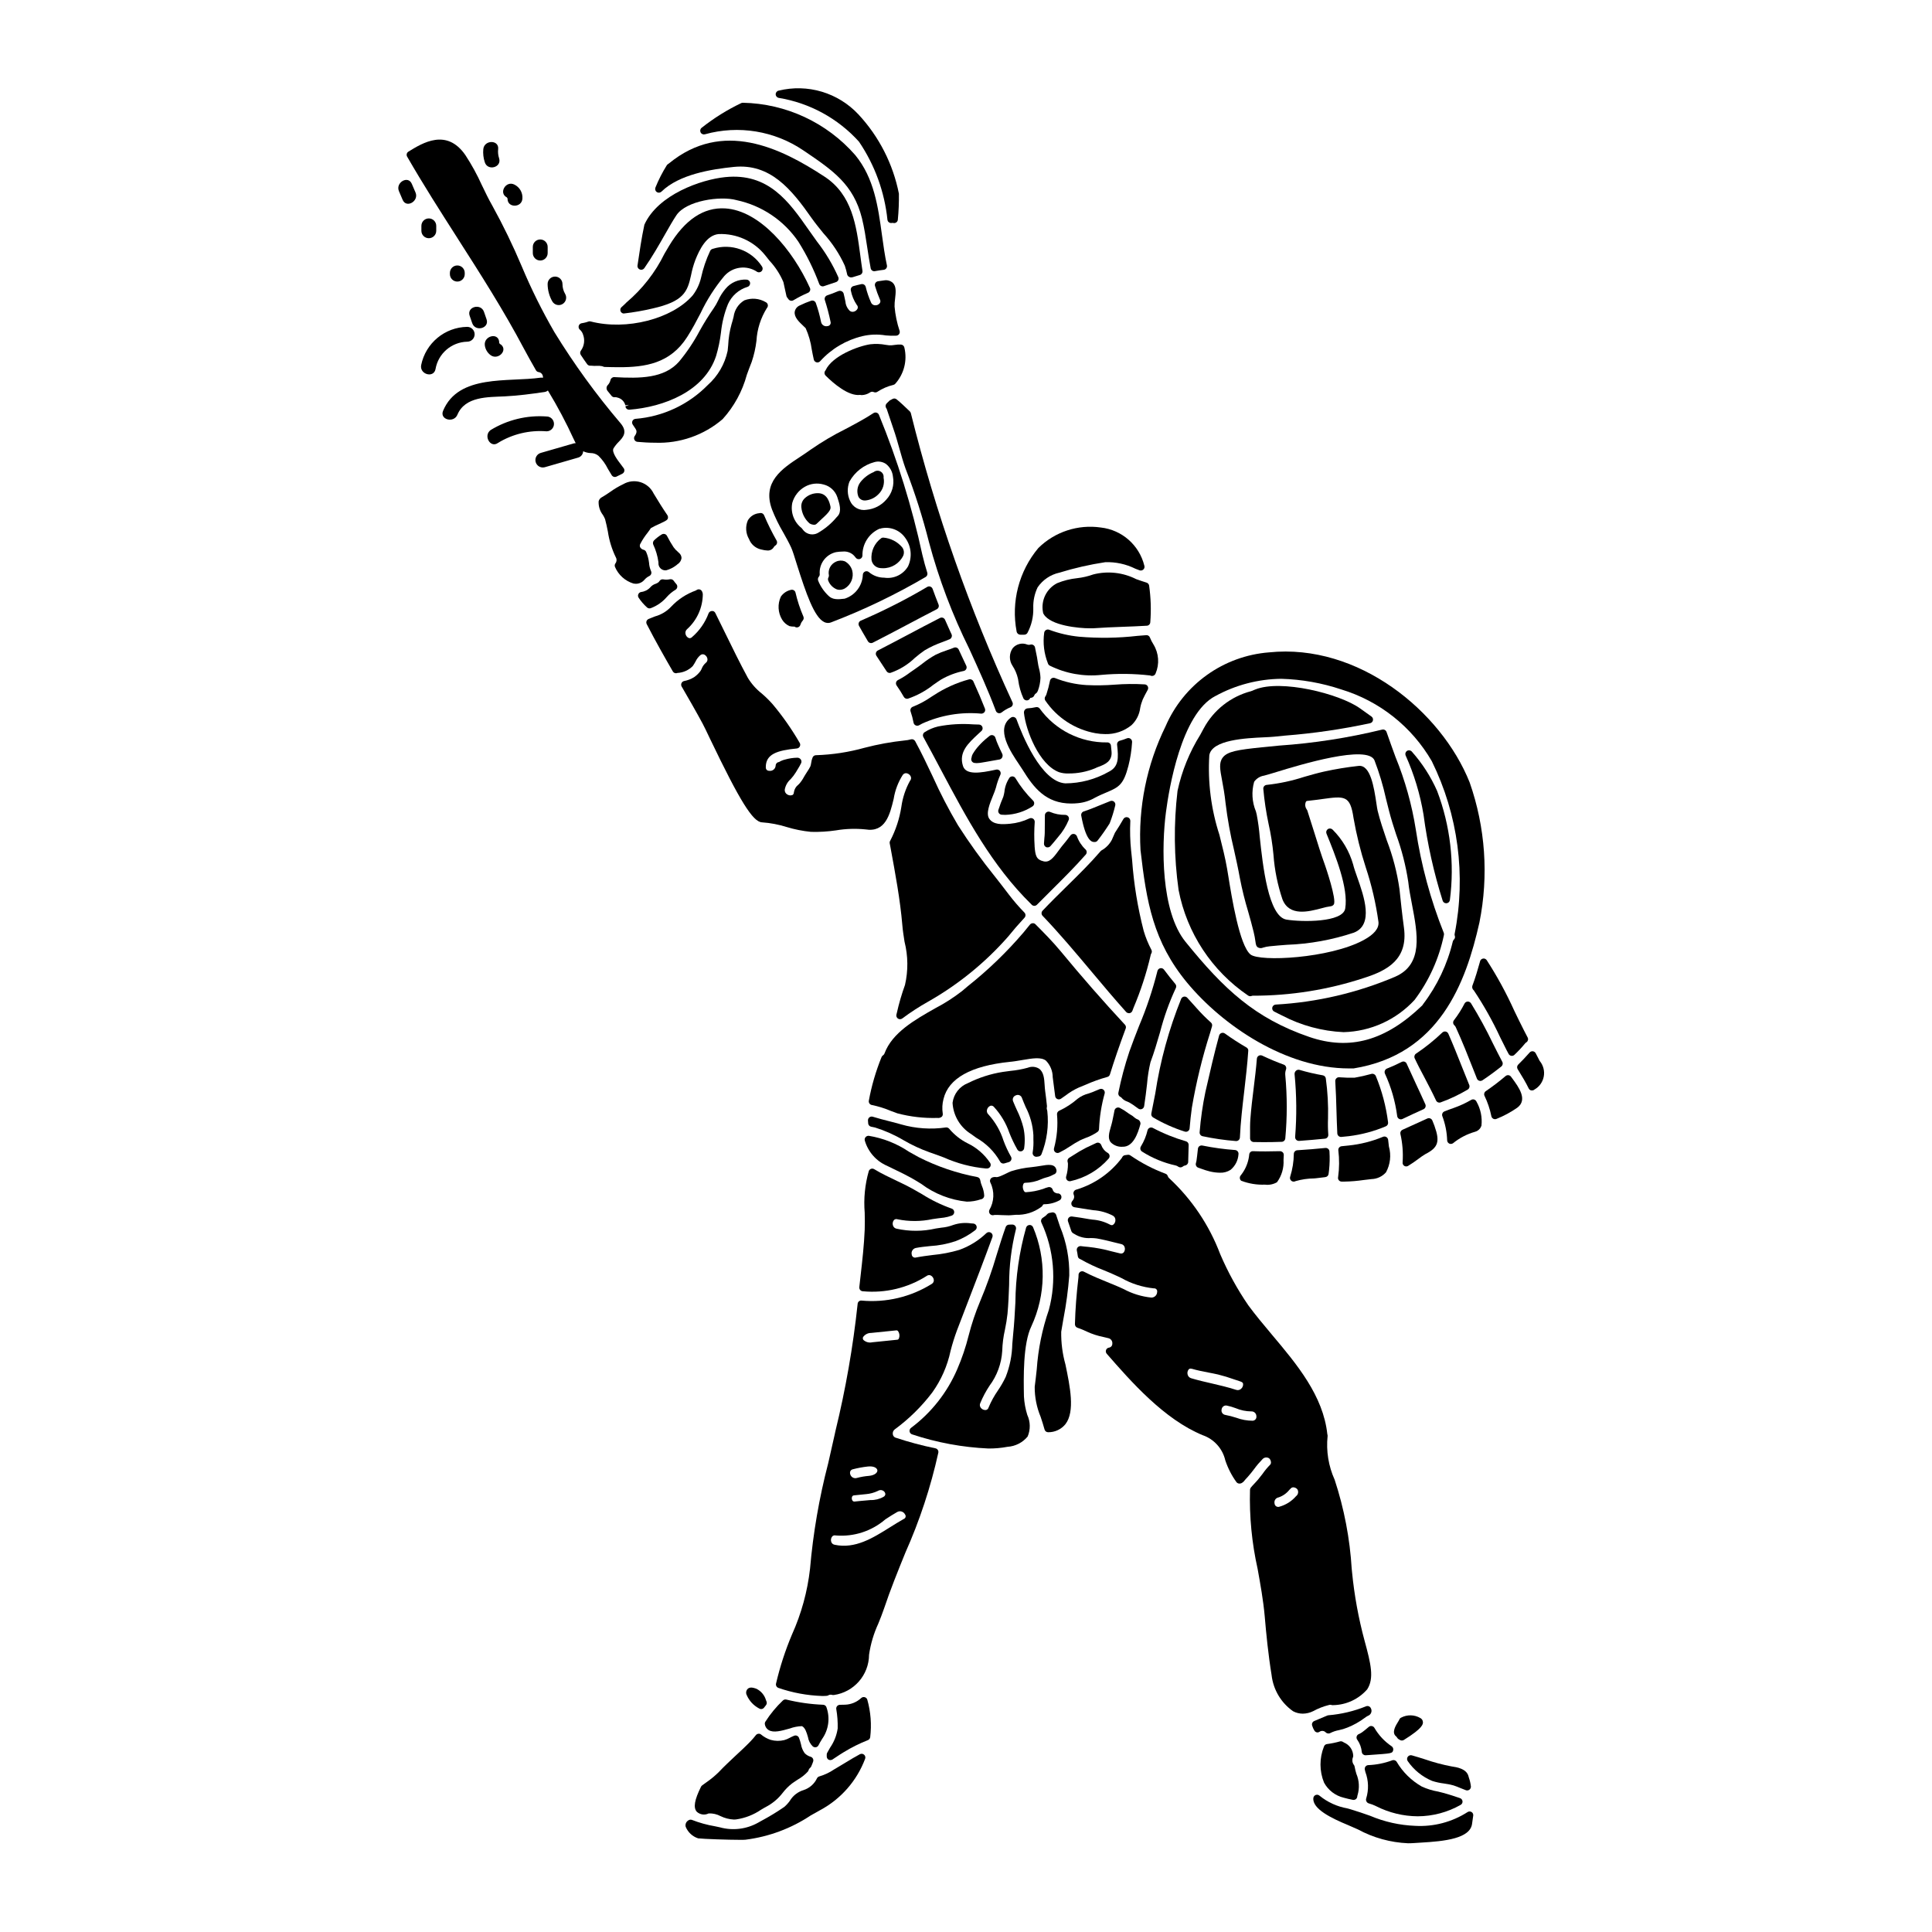 <?xml version="1.0" encoding="UTF-8"?>
<!-- Uploaded to: SVG Repo, www.svgrepo.com, Generator: SVG Repo Mixer Tools -->
<svg fill="#000000" width="800px" height="800px" version="1.1" viewBox="144 144 512 512" xmlns="http://www.w3.org/2000/svg">
 <g>
  <path d="m377.29 294.55c0.211 0.023 0.422 0.035 0.637 0.035 2.305 0.051 4.43-1.246 5.438-3.32 0.305-0.727 0.207-1.559-0.258-2.195-1.262-1.516-3.086-2.453-5.051-2.602-0.172 0-0.34 0.043-0.488 0.129-1.84 1.336-2.832 3.547-2.602 5.809 0.191 1.164 1.148 2.043 2.324 2.144z"/>
  <path d="m365.77 300.19c0.242 0.082 0.496 0.121 0.754 0.121 0.473-0.008 0.938-0.129 1.352-0.355 1.648-0.977 2.453-2.926 1.969-4.777-0.301-1.043-1.012-1.922-1.969-2.434-0.762-0.281-1.605-0.242-2.34 0.109-1.402 0.617-2.18 2.133-1.867 3.629 0.02 0.203-0.031 0.406-0.141 0.574-0.141 0.281-0.141 0.613 0 0.895 0.41 1.02 1.223 1.828 2.242 2.238z"/>
  <path d="m360.93 274.7c-1.363-0.062-2.691 0.43-3.684 1.363-0.633 0.605-0.957 1.465-0.887 2.336 0.141 1.656 0.918 3.195 2.164 4.297 0.105 0.07 0.219 0.133 0.336 0.18 0.215 0.09 0.441 0.148 0.672 0.176 0.07 0.016 0.141 0.023 0.215 0.023 0.27 0.004 0.527-0.109 0.715-0.305 0.176-0.188 0.5-0.48 0.871-0.824 2.148-1.969 2.941-2.801 2.754-3.699-0.234-1.027-0.762-3.414-3.156-3.547z"/>
  <path d="m354.36 300.42c-0.227-0.129-0.492-0.168-0.746-0.102-1.086 0.234-2.043 0.871-2.676 1.785-0.914 1.961-0.793 4.246 0.324 6.098 0.465 0.766 1.152 1.367 1.969 1.73 0.434 0.105 0.875 0.145 1.32 0.125 0.148 0.121 0.336 0.199 0.531 0.219h0.09c0.438 0 0.824-0.289 0.949-0.707 0.137-0.43 0.355-0.82 0.652-1.16 0.234-0.289 0.281-0.688 0.129-1.027-0.887-2.051-1.586-4.18-2.09-6.356-0.062-0.254-0.223-0.473-0.453-0.605z"/>
  <path d="m362.38 308.83c0.332 0.168 0.699 0.258 1.07 0.262 0.254 0 0.508-0.047 0.746-0.137 8.684-3.312 17.074-7.34 25.09-12.039 0.402-0.23 0.59-0.707 0.453-1.148-0.469-1.473-0.895-3.035-1.309-4.766-2.731-12.68-6.582-25.09-11.508-37.09-0.117-0.266-0.344-0.469-0.621-0.551-0.277-0.082-0.578-0.039-0.82 0.117-2.344 1.535-4.953 2.918-7.477 4.254-3.195 1.59-6.266 3.41-9.195 5.445-0.879 0.645-1.832 1.27-2.777 1.898-4.75 3.117-10.133 6.656-7.441 13.941l-0.004-0.004c0.832 2.113 1.828 4.156 2.984 6.106 0.715 1.281 1.457 2.609 2.09 3.969 0.367 0.789 0.938 2.598 1.574 4.676 2.375 7.481 4.539 13.777 7.144 15.066zm6.742-37.219c1.418-2.547 3.812-4.41 6.633-5.156 1.023-0.285 2.125-0.113 3.012 0.477 1.07 0.828 1.75 2.062 1.879 3.414 0.402 2.191-0.262 4.449-1.785 6.074-1.328 1.527-3.188 2.484-5.199 2.676-1.836 0.332-3.656-0.648-4.391-2.363-0.75-1.613-0.805-3.465-0.148-5.121zm-8.875 13.848c-1.312 0.445-2.762-0.039-3.543-1.18-0.074-0.121-0.164-0.234-0.266-0.332-2.031-1.574-2.992-4.172-2.473-6.691 0.508-1.809 1.707-3.34 3.34-4.266 1.512-0.855 3.309-1.066 4.981-0.586 1.699 0.426 3.066 1.691 3.617 3.359 0.559 1.68 1.242 3.773 0.082 5.019l-0.246 0.266-0.004-0.004c-1.414 1.703-3.129 3.137-5.055 4.231-0.137 0.078-0.285 0.141-0.434 0.184zm0.789 11.367h-0.004c0.133-0.172 0.207-0.383 0.207-0.598-0.246-2.769 1.594-5.293 4.309-5.906 0.598-0.098 1.199-0.148 1.805-0.156 1-0.094 1.996 0.219 2.758 0.871 0.246 0.234 0.469 0.488 0.672 0.762 0.254 0.336 0.691 0.473 1.094 0.344 0.398-0.129 0.672-0.496 0.68-0.918-0.062-3.043 1.695-5.832 4.469-7.086 0.117-0.008 0.234-0.027 0.352-0.059 0.094-0.027 0.168-0.059 0.145-0.062 2.438-0.52 4.945 0.473 6.367 2.516 1.617 2.188 1.902 5.086 0.754 7.551-1.289 2.191-3.781 3.383-6.297 3.008-1.484 0.004-2.922-0.516-4.059-1.465-0.289-0.262-0.703-0.324-1.055-0.164-0.352 0.164-0.574 0.512-0.578 0.895-0.125 2.902-2.043 5.418-4.812 6.297-1.777 0.219-3.211 0.309-4.281-0.762-1.164-1.098-2.086-2.426-2.699-3.902-0.188-0.387-0.129-0.852 0.148-1.18z"/>
  <path d="m373.16 276.63h0.16c1.305-0.117 2.527-0.691 3.445-1.625 1.203-1.129 1.734-2.809 1.391-4.426 0.094-0.656-0.227-1.301-0.805-1.625-0.574-0.328-1.293-0.266-1.809 0.148-1.395 0.574-2.613 1.504-3.543 2.691-0.828 1.102-1.02 2.559-0.508 3.836 0.32 0.625 0.965 1.012 1.668 1z"/>
  <path d="m306.05 248.89c0.207 0.27 0.539 0.414 0.875 0.375 0.227-0.027 0.457 0.004 0.668 0.086 1.043 0.227 1.871 1.023 2.137 2.062l0.969-0.129-0.953 0.395c0.043 0.508 0.469 0.895 0.98 0.895h0.078c9.078-0.719 19.871-4.832 22.961-14.219v0.004c0.609-2.035 1.043-4.117 1.297-6.223 0.262-2.586 0.883-5.117 1.852-7.527 0.98-2.207 2.871-3.879 5.184-4.586 0.449-0.137 0.738-0.574 0.688-1.039-0.047-0.469-0.418-0.836-0.887-0.879-2.168-0.145-4.269 0.77-5.644 2.449-0.785 0.93-1.434 1.961-1.934 3.07-0.336 0.719-0.73 1.406-1.18 2.059-1.34 1.93-2.578 3.93-3.719 5.984-1.531 2.891-3.352 5.617-5.441 8.141-3.938 4.492-10.371 4.519-17.176 4.133-0.477-0.027-0.902 0.289-1.016 0.754-0.129 0.555-0.41 1.062-0.816 1.461-0.32 0.434-0.301 1.027 0.039 1.445 0.344 0.414 0.691 0.863 1.039 1.289z"/>
  <path d="m312.12 259.7c-0.133 0.293-0.117 0.629 0.043 0.906 0.16 0.277 0.445 0.457 0.762 0.488 1.473 0.133 3.039 0.23 4.664 0.23 6.551 0.25 12.949-1.984 17.922-6.254 3.031-3.348 5.223-7.367 6.402-11.727 0.434-1.18 0.848-2.336 1.27-3.375l0.004 0.004c0.625-1.84 1.055-3.738 1.285-5.664 0.176-3.074 1.125-6.051 2.754-8.66 0.219-0.23 0.312-0.551 0.254-0.863-0.059-0.312-0.262-0.578-0.551-0.711-1.715-1.016-3.801-1.191-5.664-0.48-1.566 0.93-2.613 2.527-2.848 4.332-0.164 0.688-0.355 1.383-0.543 1.969v-0.004c-0.512 1.836-0.812 3.719-0.898 5.621-0.051 0.566-0.098 1.082-0.145 1.48h-0.004c-0.742 3.504-2.59 6.676-5.269 9.055-5.098 5.195-11.902 8.375-19.16 8.953-0.34 0.035-0.641 0.242-0.789 0.551-0.145 0.309-0.121 0.672 0.066 0.961l0.336 0.5c0.141 0.203 0.289 0.414 0.43 0.645 0.293 0.465 0.395 0.926-0.148 1.781-0.066 0.047-0.117 0.148-0.172 0.262z"/>
  <path d="m373.51 313.1 0.484 0.828c0.258 0.453 0.828 0.629 1.297 0.395 3.043-1.543 6.059-3.148 9.055-4.723 2.633-1.398 5.262-2.789 7.914-4.148 0.449-0.234 0.652-0.77 0.465-1.242-0.539-1.371-1.082-2.754-1.574-4.156h-0.004c-0.098-0.273-0.309-0.488-0.582-0.59-0.273-0.105-0.578-0.078-0.828 0.07-5.324 3.152-10.836 5.973-16.5 8.457l-1.125 0.496v-0.004c-0.254 0.113-0.449 0.328-0.535 0.594-0.09 0.262-0.059 0.551 0.078 0.793 0.598 1.086 1.223 2.156 1.855 3.231z"/>
  <path d="m378.96 321.9c0.184 0.273 0.488 0.438 0.816 0.438 0.078 0 0.156-0.008 0.23-0.027 2.414-0.844 4.617-2.199 6.457-3.977 0.832-0.711 1.695-1.379 2.594-2 1.5-0.887 3.082-1.621 4.727-2.191 0.613-0.234 1.234-0.477 1.859-0.73h-0.004c0.246-0.102 0.441-0.301 0.539-0.547 0.105-0.242 0.105-0.52 0-0.766l-0.395-0.84c-0.457-1.004-0.906-2.008-1.34-3.012l0.004 0.004c-0.109-0.25-0.312-0.445-0.57-0.535-0.258-0.094-0.539-0.074-0.781 0.051-2.844 1.449-5.664 2.945-8.492 4.445-2.644 1.402-5.293 2.801-7.957 4.168h-0.004c-0.246 0.125-0.434 0.348-0.508 0.613-0.074 0.27-0.031 0.555 0.117 0.789 0.918 1.395 1.805 2.769 2.707 4.117z"/>
  <path d="m345.48 279.95c-0.078 0.012-0.156 0.027-0.23 0.047-1.277 0.094-2.426 0.809-3.066 1.914-0.688 1.609-0.566 3.453 0.32 4.961 0.516 1.336 1.641 2.34 3.023 2.703l0.363 0.082c0.48 0.133 0.973 0.211 1.473 0.227 0.695 0.059 1.359-0.293 1.707-0.895 0.098-0.176 0.242-0.324 0.418-0.426 0.434-0.281 0.574-0.852 0.324-1.305-1.23-2.164-2.34-4.398-3.312-6.691-0.16-0.41-0.578-0.664-1.02-0.617z"/>
  <path d="m452.48 400.98c-0.223-0.32-0.613-0.473-0.996-0.395-0.375 0.082-0.672 0.375-0.754 0.75-1.25 4.973-2.875 9.84-4.871 14.562-0.902 2.301-1.789 4.574-2.566 6.789v0.004c-1.195 3.57-2.172 7.211-2.914 10.906-0.102 0.453 0.133 0.914 0.559 1.105 0.18 0.09 0.336 0.223 0.445 0.395 0.383 0.387 0.855 0.676 1.375 0.84 0.172 0.062 0.34 0.137 0.5 0.227 0.617 0.352 1.211 0.746 1.777 1.18 0.219 0.176 0.449 0.34 0.688 0.488 0.281 0.172 0.629 0.191 0.93 0.055 0.297-0.141 0.508-0.418 0.559-0.742 0.312-1.992 0.555-4.035 0.766-5.875v-0.004c0.156-1.938 0.457-3.863 0.906-5.758 0.957-2.535 1.75-5.262 2.523-7.902 1.035-4.039 2.438-7.973 4.195-11.75 0.18-0.352 0.133-0.777-0.121-1.078-1.027-1.234-2.047-2.504-3-3.797z"/>
  <path d="m433.95 367.14c0.082 0.004 0.164 0.004 0.246 0 0.266-0.023 0.508-0.16 0.668-0.371 1.035-1.316 2.066-2.777 3.148-4.473v0.004c0.035-0.055 0.062-0.113 0.086-0.172 0.594-1.527 1.078-3.098 1.457-4.695 0.086-0.355-0.035-0.727-0.309-0.969-0.273-0.242-0.66-0.309-1-0.176-0.789 0.309-1.605 0.641-2.422 0.977-1.508 0.621-3.07 1.266-4.621 1.77-0.469 0.152-0.754 0.629-0.664 1.113 1.188 6.434 2.66 6.992 3.41 6.992z"/>
  <path d="m446.84 329.36c0.355-0.789 0.789-1.574 1.32-2.543 0.156-0.293 0.156-0.648 0-0.941-0.16-0.293-0.457-0.484-0.789-0.508-2.676-0.16-5.359-0.133-8.031 0.078-2.453 0.188-4.914 0.223-7.375 0.109-2.879-0.172-5.711-0.801-8.391-1.871-0.273-0.109-0.582-0.086-0.84 0.059-0.258 0.145-0.438 0.398-0.484 0.688-0.242 1.223-0.559 2.43-0.949 3.613-0.059 0.176-0.145 0.34-0.254 0.488-0.234 0.32-0.25 0.75-0.047 1.086 3.086 4.574 7.887 7.707 13.316 8.691 0.855 0.152 1.723 0.23 2.59 0.234 2.516 0.062 4.969-0.77 6.926-2.344 1.297-1.211 2.125-2.84 2.34-4.602 0.145-0.766 0.371-1.516 0.668-2.238z"/>
  <path d="m383.52 328.67c0.172 0.316 0.5 0.512 0.859 0.512 0.086 0 0.168-0.012 0.25-0.031 2.43-0.828 4.703-2.07 6.715-3.668 0.727-0.512 1.438-1.008 2.113-1.434v0.004c1.855-1.062 3.871-1.82 5.965-2.246 0.285-0.07 0.523-0.262 0.652-0.527 0.125-0.266 0.125-0.57 0.004-0.836l-2.012-4.301v-0.004c-0.223-0.477-0.781-0.691-1.27-0.496-0.609 0.254-1.227 0.469-1.848 0.676l0.004 0.004c-1.02 0.32-2.012 0.715-2.973 1.18-1.262 0.699-2.465 1.5-3.59 2.406-0.609 0.461-1.211 0.918-1.828 1.336-0.453 0.309-0.906 0.621-1.352 0.941l0.004-0.004c-1.008 0.766-2.082 1.445-3.207 2.023-0.262 0.121-0.461 0.352-0.535 0.633-0.074 0.277-0.023 0.578 0.141 0.816 0.684 0.973 1.32 1.977 1.906 3.016z"/>
  <path d="m441.47 447.9c0.043-0.004 0.082-0.004 0.125 0 2.695 0 3.938-3.418 4.629-6.004v0.004c0.074-0.512-0.203-1.012-0.676-1.215-0.312-0.109-0.605-0.277-0.859-0.496-0.355-0.332-0.75-0.617-1.18-0.844-0.246-0.137-0.48-0.297-0.699-0.473-0.637-0.473-1.312-0.895-2.019-1.258-0.273-0.148-0.602-0.16-0.883-0.031-0.285 0.129-0.488 0.383-0.555 0.688l-0.211 1.086c-0.125 0.621-0.254 1.246-0.395 1.895-0.117 0.516-0.262 1.008-0.395 1.473-0.422 1.48-0.82 2.875-0.039 3.957l0.004-0.004c0.82 0.852 1.973 1.301 3.152 1.223z"/>
  <path d="m418.5 331.41c-0.734 0.168-1.488 0.273-2.242 0.312-0.266 0.043-0.508 0.184-0.672 0.395-0.168 0.227-0.246 0.508-0.227 0.789 0.473 4.594 3.996 13.777 9.332 15.742 0.801 0.25 1.641 0.359 2.477 0.328 2.406 0.02 4.793-0.441 7.019-1.359 0.34-0.172 0.691-0.32 1.055-0.449 1.434-0.543 3.598-1.363 3.324-4.035l-0.152-1.508v0.004c-0.016-0.254-0.133-0.492-0.328-0.656-0.191-0.168-0.441-0.25-0.695-0.227-7.066 0.09-13.734-3.266-17.875-8.988-0.238-0.305-0.637-0.441-1.016-0.348z"/>
  <path d="m447.09 390.69c-1.59-6.16-2.617-12.445-3.07-18.789l-0.25-2.391-0.004 0.004c-0.273-2.644-0.348-5.309-0.219-7.965 0.008-0.445-0.285-0.84-0.711-0.961-0.43-0.121-0.883 0.059-1.113 0.441-0.691 1.215-1.414 2.391-2.254 3.668-0.219 0.492-0.441 1.004-0.66 1.512l-0.16 0.371h-0.004c-0.621 1.168-1.566 2.133-2.723 2.781-0.098 0.059-0.188 0.129-0.258 0.219-2.789 3.246-5.801 6.203-8.988 9.332-2.106 2.066-4.277 4.203-6.379 6.422h-0.004c-0.359 0.383-0.359 0.977 0 1.359 4.523 4.723 8.812 9.84 12.957 14.777 2.973 3.543 6.043 7.207 9.184 10.707v-0.004c0.188 0.207 0.453 0.324 0.734 0.328 0.062 0.004 0.121 0.004 0.184 0 0.336-0.062 0.617-0.297 0.738-0.617l0.273-0.719-0.004-0.004c1.914-4.5 3.438-9.16 4.555-13.922 0.023-0.203 0.094-0.402 0.203-0.578 0.168-0.293 0.176-0.652 0.02-0.953-0.848-1.602-1.535-3.281-2.047-5.019z"/>
  <path d="m386.66 336.23c0.133 0.062 0.277 0.094 0.426 0.094 0.164 0 0.324-0.039 0.473-0.117l0.277-0.148c0.16-0.082 0.316-0.164 0.469-0.254l0.043-0.023-0.004-0.004c4.926-2.25 10.355-3.164 15.746-2.652 0.32-0.016 0.621-0.168 0.82-0.426 0.191-0.266 0.23-0.609 0.109-0.914-0.859-2.203-1.863-4.562-3.066-7.207-0.199-0.441-0.688-0.668-1.152-0.539-3.309 0.898-6.457 2.32-9.324 4.203l-0.723 0.457c-1.508 1.043-3.129 1.914-4.836 2.594-0.512 0.18-0.777 0.738-0.602 1.25 0.336 0.973 0.598 1.973 0.789 2.984 0.059 0.309 0.266 0.57 0.555 0.703z"/>
  <path d="m421.65 368.56c0.277 0 0.539-0.117 0.727-0.324 0.508-0.559 1.051-1.223 1.488-1.758 0.219-0.27 0.395-0.504 0.566-0.684v-0.004c1.168-1.336 2.113-2.859 2.789-4.5 0.117-0.305 0.078-0.648-0.109-0.918-0.191-0.262-0.492-0.418-0.816-0.422-1.387 0.027-2.758-0.238-4.027-0.785-0.301-0.125-0.645-0.094-0.918 0.086-0.273 0.18-0.438 0.484-0.441 0.809l-0.039 4.68c0 0.457-0.055 0.926-0.102 1.402-0.047 0.477-0.082 0.922-0.102 1.383-0.035 0.418 0.203 0.812 0.59 0.984 0.125 0.043 0.258 0.059 0.395 0.051z"/>
  <path d="m393.4 348.08c6.598 12.426 13.406 25.277 23.914 35.574l0.031 0.039c0.18 0.215 0.441 0.348 0.723 0.363h0.035c0.262-0.004 0.512-0.105 0.695-0.293 1.246-1.262 2.504-2.519 3.769-3.769 3.082-3.066 6.273-6.234 9.168-9.52v-0.004c0.176-0.195 0.266-0.457 0.246-0.719s-0.145-0.508-0.344-0.676c-1.012-0.969-1.781-2.156-2.25-3.473-0.141-0.328-0.441-0.559-0.797-0.602-0.352-0.043-0.703 0.109-0.914 0.398-0.695 0.957-1.477 1.922-2.363 2.984-0.277 0.344-0.551 0.723-0.836 1.117-1.379 1.898-2.41 3.148-3.938 2.754-1.914-0.438-2.176-1.5-2.363-4.004h0.008c-0.141-2.133-0.129-4.277 0.027-6.41 0.016-0.348-0.145-0.676-0.43-0.875-0.289-0.191-0.656-0.223-0.973-0.078-1.609 0.77-3.34 1.25-5.117 1.414-2.207 0.207-4.441 0.27-5.535-1.34-0.941-1.375 0.129-3.992 0.988-6.094 0.316-0.766 0.602-1.477 0.789-2.148 0.281-1.156 0.668-2.281 1.156-3.363 0.168-0.34 0.129-0.746-0.102-1.043-0.23-0.301-0.613-0.438-0.984-0.359l-0.262 0.055c-3.891 0.844-7.746 1.457-8.539-1-1.18-3.66 1.352-6.016 4.039-8.508l0.855-0.789h0.004c0.285-0.273 0.379-0.695 0.238-1.066-0.145-0.371-0.492-0.621-0.891-0.633l-1.535-0.047c-3.113-0.234-6.25-0.047-9.316 0.555-1.258 0.297-2.453 0.805-3.543 1.504-0.449 0.27-0.605 0.852-0.348 1.312 1.598 2.906 3.148 5.824 4.691 8.742z"/>
  <path d="m409.59 343.74c-0.395-0.789-0.746-1.574-1.082-2.328-0.281-0.621-0.523-1.258-0.719-1.91-0.098-0.316-0.348-0.562-0.664-0.656-0.316-0.09-0.66-0.02-0.91 0.195l-0.48 0.395v-0.004c-0.824 0.656-1.59 1.379-2.297 2.16-0.629 0.684-1.184 1.434-1.66 2.234-0.172 0.301-0.273 0.633-0.309 0.977-0.121 0.281-0.109 0.602 0.035 0.875 0.145 0.27 0.406 0.457 0.711 0.508 0.207 0.035 0.414 0.051 0.621 0.051 0.598-0.02 1.191-0.094 1.777-0.219 0.234-0.043 0.453-0.086 0.68-0.113 0.613-0.098 1.227-0.211 1.848-0.328 0.617-0.113 1.18-0.219 1.789-0.316v0.004c0.305-0.082 0.555-0.297 0.68-0.582 0.133-0.305 0.125-0.648-0.02-0.941z"/>
  <path d="m408.58 358.64c-0.086 0.281-0.039 0.59 0.125 0.836 0.168 0.246 0.434 0.402 0.73 0.43 0.324 0.027 0.645 0.043 0.965 0.043 2.551-0.074 5.035-0.844 7.188-2.223 0.266-0.16 0.441-0.43 0.48-0.738 0.035-0.305-0.074-0.609-0.297-0.82-1.797-1.781-3.363-3.777-4.664-5.949-0.156-0.258-0.426-0.43-0.727-0.465-0.305-0.027-0.602 0.078-0.816 0.293-0.785 1.148-1.266 2.481-1.391 3.867-0.07 0.422-0.168 0.84-0.289 1.25-0.461 1.051-0.863 2.129-1.215 3.223z"/>
  <path d="m400.43 405.39-1.477 1.25h0.004c-2.25 1.742-4.648 3.281-7.168 4.594-5.324 3.016-11.359 6.43-13.383 11.93-0.07 0.211-0.207 0.391-0.395 0.508-0.18 0.113-0.32 0.281-0.395 0.48-1.516 3.731-2.644 7.609-3.371 11.57-0.082 0.535 0.285 1.039 0.82 1.121 1.73 0.355 3.418 0.883 5.043 1.574 0.605 0.23 1.18 0.449 1.703 0.629 3.453 0.914 7.019 1.324 10.59 1.219 0.441 0.074 0.891-0.059 1.223-0.355 0.184-0.219 0.262-0.508 0.215-0.789-0.203-1.293-0.133-2.617 0.199-3.883 1.34-5.473 7.266-8.781 17.613-9.84 1.18-0.121 2.312-0.312 3.387-0.496 2.582-0.438 4.812-0.812 6.125 0.156 1.156 1.172 1.812 2.754 1.816 4.406l0.207 1.605c0.156 1.125 0.309 2.262 0.441 3.402v-0.004c0.035 0.344 0.25 0.645 0.562 0.789 0.316 0.141 0.68 0.113 0.965-0.074 0.414-0.281 0.824-0.57 1.23-0.863h0.004c1.074-0.836 2.246-1.543 3.488-2.102 0.621-0.246 1.23-0.504 1.836-0.754 1.855-0.828 3.769-1.516 5.727-2.055 0.336-0.082 0.605-0.336 0.703-0.668 1.094-3.543 2.457-7.535 4.176-12.168l0.004 0.004c0.129-0.352 0.051-0.742-0.203-1.016-5.742-6.176-11.328-12.559-17.082-19.523-2.047-2.465-4.305-4.754-6.625-7.086-0.188-0.207-0.465-0.312-0.742-0.285-0.281 0.012-0.539 0.141-0.719 0.355l-0.418 0.508c-0.395 0.496-0.828 0.996-1.227 1.508-4.481 5.258-9.461 10.062-14.879 14.352z"/>
  <path d="m506.12 621.39c0.121 0.254 0.344 0.441 0.609 0.52 0.691 0.188 1.359 0.445 1.996 0.766 3.402 1.723 7.16 2.633 10.973 2.66 3.992-0.012 7.914-1.055 11.383-3.023 0.344-0.188 0.539-0.562 0.504-0.953-0.039-0.387-0.305-0.719-0.676-0.84l-0.824-0.277v0.004c-1.629-0.57-3.289-1.059-4.969-1.461-1.496-0.254-2.953-0.703-4.332-1.336-2.746-1.566-5.039-3.82-6.644-6.543-0.254-0.414-0.77-0.582-1.219-0.395-2.031 0.754-4.172 1.18-6.336 1.262-0.289 0.02-0.555 0.164-0.727 0.398-0.168 0.234-0.23 0.531-0.164 0.812l0.156 0.652h0.004c0.828 2.227 0.906 4.66 0.215 6.934-0.102 0.266-0.082 0.566 0.051 0.82z"/>
  <path d="m507.45 428.59c-1.469 0.414-2.957 0.75-4.461 1.008-1.359 0.035-2.719-0.004-4.074-0.109-0.281-0.027-0.562 0.074-0.762 0.277-0.207 0.199-0.312 0.48-0.293 0.766 0.168 2.633 0.242 5.211 0.316 7.762 0.062 2.039 0.121 4.062 0.223 6.074v-0.004c0.016 0.273 0.141 0.523 0.348 0.699 0.176 0.152 0.402 0.238 0.637 0.234h0.098l1.969-0.199c3.375-0.41 6.676-1.289 9.805-2.613 0.418-0.172 0.664-0.609 0.598-1.055-0.531-4.219-1.625-8.344-3.25-12.273-0.191-0.445-0.684-0.688-1.152-0.566z"/>
  <path d="m498.79 456.76c0.176 0.227 0.441 0.363 0.727 0.375h0.812c1.688-0.031 3.371-0.172 5.043-0.418 0.695-0.086 1.395-0.176 2.09-0.246 1.477-0.039 2.867-0.691 3.844-1.801 1.137-2.086 1.414-4.531 0.77-6.82-0.059-0.465-0.117-0.93-0.172-1.496l-0.027-0.25h-0.004c-0.023-0.328-0.207-0.625-0.492-0.789-0.281-0.156-0.625-0.168-0.918-0.031-2.891 1.195-5.938 1.965-9.051 2.285l-1.863 0.191c-0.535 0.055-0.93 0.531-0.879 1.066 0.289 2.363 0.273 4.754-0.055 7.109-0.07 0.289-0.008 0.594 0.176 0.824z"/>
  <path d="m505.88 609.16h0.066l0.973-0.066c6.031-0.422 6.031-0.422 6.277-1.211v-0.004c0.121-0.414-0.039-0.859-0.395-1.098-1.871-1.258-3.43-2.922-4.562-4.871-0.141-0.254-0.391-0.434-0.676-0.484-0.289-0.062-0.59 0.016-0.812 0.207l-0.449 0.375c-0.445 0.375-0.898 0.75-1.391 1.102h0.004c-0.273 0.176-0.559 0.332-0.859 0.461-0.273 0.129-0.473 0.375-0.539 0.668-0.066 0.297 0.004 0.605 0.195 0.84 0.676 0.961 1.082 2.082 1.184 3.254 0.078 0.48 0.496 0.832 0.984 0.828z"/>
  <path d="m516.11 452.95c0.164 0.109 0.355 0.168 0.547 0.164 0.176 0.004 0.348-0.043 0.496-0.133 0.949-0.578 1.871-1.207 2.758-1.879 0.586-0.457 1.195-0.875 1.832-1.254 3.379-1.715 3.902-3.309 2.422-7.418v-0.023l-0.57-1.438c-0.098-0.25-0.293-0.453-0.539-0.559-0.25-0.109-0.539-0.109-0.789 0-1.023 0.453-2.031 0.914-3.035 1.379-1.18 0.543-2.363 1.082-3.543 1.605h0.004c-0.418 0.18-0.66 0.621-0.582 1.07 0.566 2.465 0.766 4.996 0.598 7.519-0.062 0.375 0.094 0.746 0.402 0.965z"/>
  <path d="m516.06 389.84c-0.488-3.602-0.871-7.18-1.18-10.203-0.633-4.43-1.766-8.773-3.371-12.949-0.887-2.598-1.801-5.281-2.43-7.871-0.094-0.395-0.188-1.055-0.312-1.879-0.648-4.328-1.574-10.266-4.695-9.969h0.004c-3.086 0.336-6.152 0.84-9.188 1.508-1.66 0.371-3.398 0.863-5.238 1.391-3.227 1.055-6.559 1.77-9.934 2.133-0.266 0.016-0.516 0.137-0.691 0.336-0.176 0.203-0.258 0.469-0.234 0.734 0.277 3.086 0.738 6.152 1.379 9.188 0.617 2.731 1.059 5.5 1.316 8.293 0.293 4.019 1.094 7.988 2.387 11.805 1.816 4.59 6.945 3.238 10.348 2.344 0.797-0.238 1.613-0.418 2.438-0.531 0.324-0.035 0.621-0.207 0.809-0.477 0.828-1.258-2.231-10.133-2.266-10.234-1.086-2.984-2.035-6.051-2.957-9.012-0.582-1.875-1.18-3.75-1.785-5.629-0.043-0.125-0.105-0.238-0.191-0.34-0.379-0.531-0.477-1.219-0.266-1.836 0.148-0.395 0.363-0.395 0.461-0.395 1.434-0.145 2.719-0.324 3.871-0.48 6.035-0.832 7.477-1.023 8.363 5.008 0.77 4.418 1.848 8.781 3.231 13.051 1.57 4.727 2.699 9.586 3.379 14.52 0.172 1.672-1.156 3.289-3.965 4.801-9.012 4.863-27.5 5.789-29.945 3.801-2.926-2.363-5-15.273-5.883-20.781l-0.328-1.969c-0.473-2.754-1.215-5.738-2.016-8.902h0.004c-2.223-6.816-3.137-13.996-2.695-21.156 0.688-4.102 9.695-4.523 14.531-4.746 1.059-0.047 1.969-0.094 2.621-0.16l2.93-0.293c7.586-0.59 15.117-1.691 22.555-3.289 0.371-0.09 0.656-0.387 0.73-0.762 0.078-0.375-0.07-0.762-0.375-0.988-1-0.73-2.023-1.461-3.086-2.203-5.477-3.887-20.965-7.734-27.758-4.965l-1.074 0.434c-5.375 1.398-9.926 4.973-12.555 9.863l-0.926 1.711c-2.84 4.559-4.875 9.57-6.012 14.82-1.039 8.746-0.945 17.59 0.281 26.312 2.195 11.383 8.816 21.43 18.406 27.945 0.277 0.199 0.633 0.242 0.949 0.117 0.098-0.051 0.207-0.074 0.316-0.066 10.027 0.016 19.996-1.582 29.52-4.723 6.129-1.961 11.66-4.906 10.527-13.305z"/>
  <path d="m533.47 351.34c-7.519-18.844-29.48-36.914-53.176-34.453-5.922 0.461-11.609 2.531-16.441 5.988-4.832 3.457-8.629 8.168-10.977 13.625-4.996 10.18-7.277 21.477-6.629 32.797 1.574 13.723 3.371 24.27 12.328 35.102 9.477 11.441 26.258 22.75 42.902 22.746h1.238c22.711-3.676 29.75-22.605 33.348-38.684 2.481-12.383 1.586-25.203-2.594-37.121zm-3.938 40.629c0.137 0.359 0.043 0.766-0.234 1.027-0.137 0.129-0.234 0.293-0.285 0.477-1.438 6.047-4.129 11.723-7.894 16.664-0.062 0.129-0.145 0.242-0.242 0.344-9.695 9.332-19.188 11.98-29.891 8.324-14.434-4.945-22.664-12.68-32.82-25.223-6.582-8.125-6.352-25.426-5.176-34.371 0.789-6.035 4.031-26.07 13.102-30.758l0.004 0.004c5.356-2.934 11.352-4.5 17.457-4.566 5.41 0.152 10.77 1.102 15.902 2.82 10.117 3.066 18.688 9.863 23.984 19.012 6.981 14.176 9.109 30.258 6.055 45.762-0.027 0.16-0.02 0.328 0.023 0.484z"/>
  <path d="m518.14 343.17c-0.32-0.355-0.844-0.434-1.254-0.188-0.395 0.25-0.559 0.746-0.395 1.184 2.262 5.019 3.859 10.312 4.762 15.742 1.02 7.727 2.715 15.348 5.066 22.777 0.129 0.41 0.508 0.691 0.938 0.688h0.098c0.465-0.043 0.836-0.41 0.883-0.875 1.266-9.75 0.109-19.664-3.371-28.859-1.684-3.82-3.953-7.352-6.727-10.469z"/>
  <path d="m519.21 363.88c-1.043-6.617-2.852-13.09-5.394-19.289-0.789-2.176-1.602-4.363-2.363-6.598v0.004c-0.164-0.492-0.68-0.77-1.18-0.641-8.973 2.188-18.121 3.606-27.336 4.238l-4.5 0.445c-6.441 0.66-9.191 1.094-10.426 2.754-1.023 1.379-0.691 3.129-0.148 6.031 0.301 1.598 0.672 3.586 0.93 6.074v-0.004c0.508 4.172 1.258 8.312 2.246 12.395 0.547 2.449 1.086 4.898 1.531 7.375 0.586 3.019 1.324 6.008 2.215 8.953 0.5 1.77 1.004 3.543 1.438 5.348 0.215 0.867 0.379 1.742 0.492 2.625 0.098 0.68 0.164 1.18 0.66 1.492 0.422 0.227 0.93 0.242 1.363 0.043 0.562-0.176 1.137-0.293 1.723-0.348 1.52-0.156 3.047-0.285 4.574-0.395 6.039-0.219 12.012-1.305 17.742-3.215 5.352-2.078 2.688-9.629 0.93-14.617-0.469-1.328-0.914-2.578-1.121-3.488l-0.004-0.004c-0.996-3.473-2.859-6.633-5.414-9.184-0.328-0.348-0.852-0.414-1.254-0.164-0.395 0.25-0.559 0.746-0.391 1.184 2.34 5.758 5.879 14.461 4.969 19.895-0.629 3.703-11.52 3.582-15.551 2.918-4.836-0.789-6.297-14.473-7.086-21.82l-0.004-0.004c-0.16-2.027-0.434-4.043-0.816-6.039l-0.207-0.824h-0.004c-1.031-2.484-1.195-5.242-0.465-7.832 0.617-0.883 1.566-1.473 2.633-1.637 0.668-0.16 1.875-0.531 3.43-1.004 5.938-1.82 24.043-7.344 25.84-3.031h-0.004c1.266 3.301 2.281 6.688 3.039 10.141 0.52 2.109 1.055 4.285 1.703 6.391 0.309 0.988 0.641 2.016 0.98 3.062 1.492 4.082 2.574 8.301 3.223 12.594 0.191 1.844 0.574 3.824 0.977 5.926 1.5 7.828 3.059 15.922-4.418 19.195l0.004 0.004c-10.055 4.277-20.777 6.781-31.688 7.394-0.441 0.023-0.812 0.336-0.91 0.77-0.098 0.43 0.105 0.871 0.496 1.082 0.547 0.293 1.113 0.566 1.684 0.844l0.418 0.203c5.043 2.644 10.605 4.148 16.293 4.41 7.172-0.18 13.961-3.262 18.816-8.539 3.828-5.086 6.484-10.961 7.777-17.195 0.047-0.195 0.031-0.398-0.039-0.586-3.512-8.797-5.996-17.969-7.402-27.332z"/>
  <path d="m514.6 600.13c-0.742 1.18-1.875 3.012-0.637 4.019 0.129 0.109 0.238 0.242 0.324 0.395 0.082 0.137 0.195 0.254 0.328 0.34l0.367 0.215v0.004c0.324 0.203 0.734 0.203 1.059 0 5.117-3.176 5.066-4.219 5.047-4.723v-0.004c-0.02-0.457-0.281-0.871-0.691-1.082-1.562-0.91-3.481-0.949-5.078-0.109-0.246 0.113-0.43 0.324-0.512 0.582-0.062 0.125-0.129 0.246-0.207 0.363z"/>
  <path d="m536.23 398.78c-0.59 2.109-1.234 4.328-2.051 6.5-0.109 0.438 0.043 0.898 0.395 1.18 2.644 3.957 4.981 8.113 6.984 12.43 0.566 1.148 1.148 2.32 1.773 3.543l0.125 0.223c0.117 0.191 0.219 0.383 0.312 0.586 0.133 0.289 0.398 0.496 0.711 0.555s0.633-0.035 0.863-0.258c1.043-0.984 2.019-2.035 2.93-3.148l0.277-0.191h-0.004c0.398-0.289 0.523-0.824 0.297-1.258l-0.359-0.695c-0.207-0.395-0.395-0.789-0.613-1.18-0.859-1.672-1.711-3.441-2.582-5.238-2.094-4.641-4.531-9.113-7.293-13.383-0.215-0.316-0.594-0.48-0.973-0.418-0.375 0.062-0.684 0.336-0.789 0.703z"/>
  <path d="m373.18 446.26c0.871 3 3.035 5.453 5.902 6.691 0.789 0.395 1.574 0.789 2.363 1.152 1.383 0.664 2.754 1.328 4.098 2.082 0.852 0.48 1.723 1.012 2.617 1.574 3.519 2.629 7.691 4.25 12.062 4.691 1.262 0 2.516-0.211 3.711-0.621 0.508-0.051 0.895-0.477 0.891-0.988-0.047-0.887-0.258-1.758-0.613-2.574-0.199-0.469-0.34-0.961-0.426-1.465-0.047-0.445-0.387-0.805-0.828-0.875-5.375-1.012-10.582-2.781-15.465-5.254-0.867-0.461-1.742-0.957-2.629-1.465-3.199-2.152-6.82-3.586-10.625-4.207-0.324-0.027-0.645 0.105-0.852 0.355-0.219 0.246-0.297 0.586-0.207 0.902z"/>
  <path d="m420.3 463.46c0.051-0.18 0.207-0.312 0.395-0.328 1.445 0.008 2.867-0.359 4.133-1.059 0.441-0.277 0.594-0.848 0.344-1.309-0.203-0.371-0.621-0.57-1.043-0.5-0.102-0.031-0.242-0.086-0.5-0.18-0.312-0.164-0.551-0.449-0.652-0.789-0.07-0.246-0.234-0.461-0.461-0.586-0.227-0.129-0.492-0.16-0.742-0.09-0.453 0.109-0.895 0.262-1.32 0.449-1.477 0.492-3.012 0.789-4.57 0.879-0.465 0.062-0.762-0.691-0.816-1.18l0.004-0.004c-0.047-0.344 0.008-0.691 0.152-1.008 0.062-0.164 0.215-0.281 0.395-0.301 1.512-0.02 3.008-0.352 4.383-0.977 0.406-0.18 0.82-0.324 1.25-0.438 0.672-0.156 1.316-0.414 1.91-0.762 0.082-0.023 0.164-0.051 0.242-0.086 0.418-0.18 0.656-0.629 0.574-1.078-0.336-1.805-2.262-1.477-4.137-1.156-0.789 0.141-1.613 0.242-2.43 0.344-1.84 0.164-3.656 0.523-5.418 1.074-0.418 0.164-0.824 0.348-1.223 0.555-0.754 0.371-2.363 1.18-2.856 1h0.004c-0.211-0.031-0.426-0.023-0.633 0.023-0.043 0-0.234 0.059-0.281 0.074-0.27 0.098-0.484 0.309-0.586 0.578s-0.078 0.57 0.059 0.824c1.121 2.316 1.004 5.043-0.309 7.258v0.035c-0.141 0.367-0.047 0.781 0.238 1.055 0.281 0.273 0.699 0.355 1.062 0.203 0.359-0.039 1.383 0 2.078 0.039 0.625 0.023 1.25 0.047 1.719 0.047v0.004c0.199 0 0.395-0.008 0.59-0.027 0.438-0.043 0.891-0.074 1.352-0.109h-0.004c2.398 0.094 4.758-0.629 6.691-2.055 0.176-0.094 0.32-0.238 0.406-0.422z"/>
  <path d="m417.67 449.38c-0.066 0.332 0.043 0.676 0.289 0.91 0.246 0.234 0.594 0.324 0.922 0.242 0.105-0.02 0.215-0.035 0.324-0.047 0.344-0.039 0.645-0.258 0.785-0.574 1.453-3.637 1.988-7.574 1.555-11.469-0.004-0.105-0.031-0.211-0.074-0.312-0.09-0.223-0.109-0.473-0.047-0.707 0.027-0.113 0.039-0.234 0.027-0.352-0.141-1.367-0.301-2.703-0.48-4.008-0.066-0.457-0.094-0.961-0.129-1.473-0.109-1.727-0.23-3.516-1.516-4.406v0.004c-0.895-0.539-1.992-0.621-2.961-0.227-1.512 0.414-3.059 0.695-4.621 0.84-0.641 0.078-1.297 0.16-1.969 0.266h0.004c-3.219 0.504-6.34 1.504-9.25 2.965-2.223 0.855-3.793 2.863-4.094 5.227 0.188 3.387 2.016 6.473 4.898 8.266 0.453 0.332 0.922 0.668 1.406 1.008 2.602 1.48 4.762 3.629 6.254 6.227 0.156 0.359 0.512 0.594 0.906 0.594 0.105 0 0.211-0.016 0.309-0.051 0.371-0.121 0.742-0.227 1.121-0.328h0.004c0.297-0.082 0.535-0.301 0.652-0.586 0.113-0.285 0.086-0.609-0.074-0.875-0.77-1.352-1.43-2.766-1.969-4.227-0.816-2.566-2.172-4.93-3.981-6.926-0.363-0.309-0.516-0.801-0.395-1.266 0.117-0.488 0.465-0.887 0.934-1.062 0.332-0.078 0.676 0.039 0.891 0.301 1.824 1.984 3.219 4.324 4.094 6.875 0.605 1.527 1.316 3.008 2.125 4.438 0.199 0.352 0.602 0.539 1.004 0.469 0.391-0.074 0.703-0.371 0.785-0.762 0.27-1.816 0.211-3.664-0.176-5.457-0.406-1.645-0.996-3.242-1.754-4.758-0.352-0.789-0.699-1.535-0.992-2.289-0.125-0.309-0.113-0.656 0.027-0.953 0.145-0.301 0.41-0.527 0.727-0.621 0.293-0.141 0.633-0.148 0.934-0.023 0.301 0.125 0.535 0.371 0.641 0.676 0.312 0.824 0.656 1.633 1 2.441 1.207 2.316 1.906 4.867 2.051 7.477v1.105c0.059 1.145-0.004 2.297-0.188 3.43z"/>
  <path d="m455.56 452.86c0.25 0.055 0.484 0.16 0.684 0.32 0.172 0.125 0.375 0.191 0.586 0.191 0.223 0 0.441-0.078 0.621-0.215 0.168-0.156 0.375-0.254 0.602-0.289 0.469-0.074 0.82-0.469 0.832-0.945l0.121-4.496c0.012-0.445-0.277-0.844-0.707-0.969-3.035-0.875-5.977-2.062-8.77-3.543-0.262-0.141-0.574-0.156-0.852-0.039-0.273 0.117-0.48 0.355-0.559 0.645-0.355 1.508-0.945 2.953-1.754 4.273-0.148 0.223-0.203 0.5-0.145 0.762 0.059 0.262 0.219 0.492 0.449 0.633 2.723 1.738 5.734 2.981 8.891 3.672z"/>
  <path d="m430.22 446.2c0.43-0.207 0.922-0.395 1.43-0.613 1.137-0.398 2.215-0.945 3.211-1.625 0.25-0.184 0.398-0.477 0.395-0.789 0.133-3.184 0.637-6.34 1.496-9.41 0.086-0.359-0.035-0.734-0.316-0.977-0.277-0.238-0.672-0.301-1.012-0.16-0.375 0.148-0.746 0.309-1.133 0.469l-0.738 0.312c-0.328 0.137-0.707 0.266-1.105 0.395l-0.004-0.004c-1.035 0.262-2.012 0.73-2.863 1.379-1.473 1.289-3.121 2.359-4.898 3.184-0.363 0.172-0.586 0.547-0.566 0.949 0.266 3.012 0 6.047-0.785 8.965-0.121 0.375-0.008 0.781 0.289 1.039 0.297 0.258 0.719 0.312 1.07 0.141 1.027-0.504 2.016-1.078 2.961-1.719 0.828-0.562 1.684-1.074 2.57-1.535z"/>
  <path d="m374.09 441.81c0.078 0.398 0.391 0.707 0.789 0.785l0.246 0.047c0.223 0.043 0.477 0.09 0.762 0.16h0.004c2.648 0.828 5.188 1.957 7.574 3.375 2.191 1.277 4.496 2.348 6.887 3.199 1.18 0.395 2.441 0.863 3.762 1.359 3.535 1.582 7.301 2.57 11.156 2.926h0.336-0.004c0.344-0.012 0.652-0.195 0.824-0.488 0.164-0.297 0.164-0.66 0-0.953-1.496-2.258-3.57-4.07-6.012-5.242-1.84-0.926-3.473-2.211-4.805-3.781-0.207-0.285-0.547-0.441-0.898-0.418-3.996 0.582-8.07 0.305-11.953-0.816-0.395-0.133-1.418-0.395-2.633-0.707-1.605-0.395-3.57-0.918-4.824-1.312-0.312-0.102-0.656-0.035-0.914 0.168-0.254 0.211-0.391 0.527-0.367 0.855z"/>
  <path d="m532.82 618.48c0.27 0 0.527-0.113 0.715-0.309 0.184-0.195 0.281-0.457 0.27-0.727-0.086-0.785-0.258-1.555-0.52-2.297-0.051-0.176-0.102-0.324-0.129-0.43v-0.031c-0.559-1.969-3.059-2.363-4.539-2.578-2.344-0.449-4.652-1.066-6.906-1.84-1.18-0.375-2.363-0.75-3.566-1.086-0.406-0.109-0.836 0.047-1.078 0.391-0.242 0.344-0.242 0.805 0 1.148 1.605 2.328 3.848 4.144 6.461 5.238 1.023 0.328 2.078 0.559 3.148 0.688 0.84 0.109 1.672 0.273 2.492 0.496 0.621 0.195 1.23 0.449 1.84 0.703 0.488 0.199 0.973 0.395 1.465 0.578h-0.004c0.113 0.039 0.23 0.055 0.352 0.055z"/>
  <path d="m533.37 431.54c-0.648-1.574-1.281-3.184-1.922-4.781-1.148-2.906-2.34-5.902-3.629-8.82v-0.004c-0.129-0.289-0.391-0.5-0.703-0.566-0.312-0.055-0.637 0.035-0.871 0.25-2.16 2.066-4.496 3.941-6.984 5.609-0.402 0.266-0.555 0.789-0.352 1.23 0.738 1.602 1.648 3.328 2.602 5.117 1.031 1.969 2.098 3.988 3.055 6.055 0.207 0.453 0.727 0.68 1.203 0.52 2.5-0.906 4.906-2.047 7.191-3.402 0.414-0.246 0.59-0.758 0.41-1.207z"/>
  <path d="m516.25 425.37c-0.258-0.094-0.543-0.074-0.789 0.051-1.18 0.605-2.445 1.18-3.902 1.758h0.004c-0.25 0.098-0.449 0.293-0.547 0.539-0.109 0.254-0.109 0.535 0 0.789 1.648 3.566 2.746 7.359 3.254 11.258 0.035 0.316 0.223 0.594 0.5 0.75 0.277 0.152 0.617 0.164 0.906 0.023 1.836-0.883 3.691-1.742 5.562-2.582h-0.004c0.496-0.223 0.719-0.801 0.5-1.297-0.812-1.82-1.656-3.629-2.5-5.438-0.844-1.805-1.645-3.543-2.438-5.309h0.004c-0.102-0.25-0.301-0.445-0.551-0.543z"/>
  <path d="m485.91 455.84c-0.105 0.301-0.055 0.633 0.133 0.891 0.184 0.262 0.484 0.414 0.805 0.41 0.18 0 0.359-0.047 0.516-0.137 1.59-0.457 3.234-0.695 4.887-0.711l0.551-0.051c0.414-0.043 0.828-0.094 1.242-0.148 0.418-0.055 0.789-0.102 1.18-0.145l0.004-0.004c0.449-0.047 0.805-0.395 0.863-0.844 0.027-0.184 0.07-0.512 0.125-1.016 0.172-1.637 0.207-3.285 0.105-4.93-0.012-0.273-0.137-0.527-0.344-0.703-0.207-0.172-0.473-0.258-0.742-0.23-2.449 0.246-4.93 0.457-7.426 0.605-0.5 0.027-0.902 0.426-0.93 0.926-0.023 2.066-0.348 4.113-0.969 6.086z"/>
  <path d="m495.36 429.83c-0.047-0.438-0.379-0.793-0.816-0.863-2.106-0.363-4.184-0.852-6.227-1.457-0.324-0.062-0.66 0.039-0.895 0.27-0.254 0.242-0.379 0.586-0.344 0.93 0.539 5.508 0.59 11.051 0.148 16.566-0.023 0.277 0.07 0.551 0.258 0.754 0.184 0.203 0.449 0.32 0.723 0.32h0.074c2.32-0.172 4.602-0.359 6.844-0.59h0.004c0.523-0.055 0.91-0.508 0.883-1.035-0.105-1.441-0.129-2.887-0.07-4.328 0.094-3.531-0.102-7.066-0.582-10.566z"/>
  <path d="m320.14 285.52c-0.266-0.07-0.551-0.027-0.785 0.117-0.738 0.449-1.418 0.977-2.035 1.574-0.277 0.301-0.355 0.73-0.203 1.105 0.68 1.445 1.141 2.984 1.359 4.562l0.023 0.266c-0.051 0.539 0.141 1.07 0.52 1.457 0.379 0.387 0.91 0.586 1.449 0.547h0.055c0.988-0.27 1.914-0.734 2.723-1.359l0.312-0.27v0.004c0.578-0.355 0.965-0.949 1.055-1.625-0.012-0.547-0.27-1.059-0.699-1.398l-0.223-0.207v-0.004c-0.445-0.367-0.84-0.789-1.18-1.254-0.641-0.973-1.223-1.977-1.75-3.016-0.125-0.246-0.352-0.43-0.621-0.5z"/>
  <path d="m360.25 607.03c0.293-0.062 0.539-0.258 0.672-0.531 0.289-0.574 0.609-1.133 0.957-1.672 1.699-2.406 2.137-5.481 1.18-8.266-0.09-0.445-0.473-0.77-0.926-0.785-3.285-0.129-6.551-0.59-9.746-1.375-0.316-0.074-0.648 0.008-0.891 0.223-1.773 1.676-3.332 3.562-4.644 5.613-0.145 0.211-0.199 0.469-0.156 0.723 0.09 0.617 0.445 1.172 0.973 1.508 1.32 0.828 3.41 0.223 5.625-0.395 1.039-0.383 2.133-0.594 3.234-0.629 0.883 0.414 1.258 1.77 1.574 2.856l0.004-0.004c0.141 0.965 0.598 1.855 1.301 2.531 0.176 0.145 0.395 0.223 0.621 0.223 0.074 0.004 0.148-0.004 0.223-0.02z"/>
  <path d="m345.73 596.92c0.312-0.008 0.605-0.16 0.785-0.418 0.129-0.188 0.285-0.395 0.469-0.602 0.234-0.285 0.289-0.676 0.141-1.012l-0.125-0.305c-0.383-1.352-1.328-2.469-2.598-3.07-0.707-0.234-1.672-0.555-2.297 0.094v0.004c-0.398 0.434-0.484 1.07-0.215 1.598 0.652 1.52 1.805 2.769 3.269 3.539l0.547-0.82-0.543 0.824c0.168 0.113 0.363 0.172 0.566 0.168z"/>
  <path d="m417.76 469.2c-0.168-0.371-0.547-0.594-0.949-0.566-0.398 0.027-0.746 0.293-0.875 0.672-1.828 6.465-2.785 13.148-2.848 19.867-0.148 2.801-0.309 5.695-0.594 8.445-0.086 0.855-0.152 1.684-0.219 2.504h-0.004c-0.059 3.016-0.652 5.996-1.758 8.797-0.594 1.25-1.285 2.449-2.066 3.586-0.98 1.414-1.809 2.922-2.469 4.508-0.09 0.336-0.363 0.594-0.703 0.66-0.508 0.047-1.004-0.16-1.324-0.559-0.297-0.348-0.367-0.836-0.176-1.254 0.664-1.613 1.484-3.16 2.449-4.613 2.004-2.684 3.18-5.898 3.379-9.242 0.055-1.898 0.297-3.789 0.723-5.644 0.297-1.395 0.52-2.809 0.676-4.227 0.238-2.648 0.336-5.16 0.426-7.59-0.012-4.977 0.594-9.938 1.801-14.766 0.086-0.301 0.023-0.625-0.168-0.875-0.191-0.246-0.492-0.387-0.805-0.383l-0.844 0.023h0.004c-0.41 0.008-0.77 0.27-0.906 0.656-0.848 2.383-1.609 4.824-2.363 7.273-1.227 4.207-2.695 8.344-4.402 12.383-1.238 2.949-2.258 5.984-3.047 9.086-0.762 3.051-1.773 6.035-3.019 8.918-2.648 6.168-6.871 11.527-12.246 15.547-0.297 0.219-0.445 0.59-0.383 0.957 0.066 0.363 0.332 0.664 0.688 0.77 6.527 2.172 13.328 3.43 20.199 3.738 1.699 0.016 3.394-0.137 5.062-0.449 2.078-0.133 4.008-1.117 5.336-2.723 0.781-1.836 0.746-3.918-0.094-5.731-0.496-1.594-0.797-3.238-0.887-4.906-0.094-4.887-0.273-13.984 1.969-18.578 3.848-8.309 4.008-17.855 0.438-26.285z"/>
  <path d="m378.31 570.2c1.629-4.891 3.641-9.84 5.582-14.629h-0.004c3.82-8.551 6.762-17.465 8.781-26.609 0.098-0.523-0.238-1.027-0.758-1.141-3.606-0.734-7.16-1.688-10.652-2.852-0.367-0.16-0.621-0.508-0.66-0.906-0.066-0.469 0.117-0.938 0.484-1.234 3.777-2.769 7.137-6.07 9.973-9.805 2.363-3.297 4.012-7.051 4.852-11.02 0.465-1.82 1.027-3.617 1.676-5.379l2.695-7.027c2.238-5.797 4.551-11.809 6.723-17.762 0.152-0.422-0.004-0.895-0.375-1.145-0.367-0.25-0.863-0.223-1.199 0.074-2.062 1.988-4.527 3.516-7.227 4.473-2.297 0.68-4.656 1.133-7.039 1.352-1.473 0.184-2.945 0.371-4.402 0.656-0.258 0.082-0.539 0.039-0.762-0.117-0.223-0.152-0.363-0.398-0.379-0.668-0.094-0.371-0.035-0.766 0.168-1.094 0.199-0.324 0.523-0.555 0.898-0.641 1.18-0.234 2.449-0.363 3.769-0.5 2.312-0.129 4.594-0.57 6.789-1.305 1.875-0.703 3.633-1.684 5.211-2.914 0.328-0.25 0.465-0.676 0.344-1.066-0.121-0.395-0.473-0.672-0.883-0.695l-0.586-0.039c-1.57-0.238-3.176-0.094-4.684 0.41-1.012 0.387-2.07 0.633-3.148 0.723-0.496 0.066-0.992 0.133-1.488 0.223-3.43 0.793-6.988 0.809-10.426 0.047-0.461-0.09-0.828-0.434-0.949-0.887-0.148-0.488-0.043-1.016 0.281-1.406 0.246-0.242 0.613-0.32 0.941-0.195 3.066 0.625 6.234 0.609 9.301-0.051 0.977-0.141 1.969-0.289 3.004-0.395l-0.004 0.004c0.695-0.102 1.375-0.277 2.031-0.52 0.41-0.129 0.691-0.512 0.691-0.941 0-0.43-0.281-0.809-0.691-0.938-2.742-0.969-5.367-2.246-7.824-3.805-1.734-1.008-3.543-2.047-5.391-2.91l-1.203-0.574c-2.047-0.977-4.164-1.969-6.094-3.148-0.254-0.156-0.566-0.188-0.848-0.09-0.277 0.102-0.496 0.324-0.594 0.605-1.02 3.578-1.383 7.312-1.078 11.02 0.027 1.5 0.062 3 0 4.477-0.168 4.086-0.633 8.227-1.09 12.234l-0.34 3.023v-0.004c-0.027 0.273 0.059 0.547 0.238 0.754 0.184 0.207 0.441 0.332 0.719 0.336 5.91 0.555 11.836-0.863 16.852-4.031 0.301-0.254 0.715-0.32 1.078-0.176 0.469 0.223 0.789 0.668 0.855 1.184 0.047 0.414-0.145 0.816-0.496 1.043-5.57 3.492-12.137 5.055-18.684 4.445-0.254-0.02-0.508 0.062-0.695 0.234-0.191 0.168-0.305 0.41-0.312 0.664-1.211 11.344-3.176 22.59-5.879 33.672l-0.234 1.07c-0.551 2.535-1.129 5.047-1.703 7.551h-0.004c-2.375 9.137-3.981 18.457-4.793 27.863-0.68 6.027-2.293 11.914-4.785 17.445-1.777 4.211-3.195 8.57-4.234 13.027-0.098 0.492 0.191 0.98 0.668 1.133 3.707 1.281 7.586 1.996 11.508 2.129 0.43 0 0.852 0 1.254-0.039 0.137-0.008 0.273-0.047 0.395-0.113 0.293-0.184 0.645-0.238 0.98-0.152 0.168 0.059 0.348 0.074 0.523 0.047 5.324-0.754 9.293-5.293 9.328-10.672 0.418-2.852 1.242-5.625 2.449-8.242 0.52-1.293 1.059-2.621 1.555-4.082zm-3.426-72.961 6.66-0.68c0.09 0 0.285-0.031 0.496 0.27v-0.004c0.352 0.551 0.422 1.238 0.188 1.852-0.148 0.332-0.344 0.355-0.434 0.363l-6.656 0.68h0.004c-0.836 0.191-1.707-0.047-2.332-0.629-0.168-0.219-0.199-0.512-0.078-0.762 0.492-0.699 1.297-1.109 2.152-1.09zm3.746 42.691v-0.004c-0.016 0.328-0.207 0.617-0.504 0.754-1.039 0.594-2.223 0.887-3.418 0.848-1.457 0.102-4.203 0.395-4.203 0.395v-0.004c-0.227 0.043-0.457-0.051-0.59-0.238-0.199-0.309-0.238-0.695-0.105-1.039 0.094-0.211 0.297-0.352 0.527-0.355l3.106-0.32v0.004c1.094-0.086 2.16-0.367 3.148-0.836 0.234-0.156 0.508-0.246 0.789-0.254 0.207 0.004 0.41 0.051 0.594 0.145 0.359 0.168 0.609 0.508 0.656 0.902zm-8.684-6.539c1.336-0.352 2.699-0.605 4.07-0.754 0.176-0.016 0.352-0.027 0.527-0.027 1.215 0 1.898 0.484 1.969 1.027 0.062 0.613-0.68 1.324-2.199 1.48-1.094 0.086-2.176 0.27-3.231 0.555-0.359 0.109-0.75 0.07-1.078-0.109-0.332-0.184-0.574-0.488-0.676-0.852-0.09-0.254-0.09-0.531 0-0.785 0.113-0.266 0.34-0.465 0.617-0.535zm-4.746 19.988c-0.43-0.066-0.789-0.371-0.918-0.789-0.156-0.484-0.059-1.016 0.262-1.41 0.172-0.195 0.426-0.305 0.688-0.297 0.109 0 0.219 0.012 0.324 0.035 4.758 0.375 9.469-1.164 13.082-4.281 1.082-0.699 2.137-1.391 3.176-1.969v0.004c0.355-0.184 0.766-0.219 1.145-0.098 0.379 0.125 0.695 0.391 0.875 0.746 0.164 0.199 0.215 0.469 0.145 0.715-0.074 0.246-0.262 0.441-0.504 0.523-1.18 0.668-2.402 1.422-3.609 2.18-4.547 2.848-9.246 5.797-14.664 4.641z"/>
  <path d="m265.29 207.2c6.008 9.379 12.203 19.082 17.516 29.125 1.055 1.969 2.137 3.906 3.227 5.801v0.004c0.16 0.273 0.438 0.453 0.75 0.484 0.391 0.059 0.73 0.297 0.922 0.637 0.152 0.262 0.215 0.566 0.184 0.867-0.199-0.043-0.406-0.055-0.609-0.035-8.578 1.242-21.762-1.016-25.859 8.785-0.977 2.336 2.828 3.352 3.793 1.047 2.051-4.91 8.129-4.656 12.516-4.871 3.562-0.176 7.086-0.648 10.598-1.16v-0.004c0.324-0.043 0.621-0.18 0.867-0.395 2.547 4.195 4.848 8.531 6.891 12.992 0.145 0.332 0.305 0.656 0.48 0.969-0.148-0.004-0.301 0.012-0.445 0.039l-8.789 2.535c-1.051 0.289-1.664 1.375-1.375 2.422 0.289 1.047 1.371 1.664 2.422 1.375l8.789-2.535c0.785-0.199 1.348-0.891 1.375-1.699 0.617 0.293 1.285 0.457 1.969 0.484 0.754-0.012 1.492 0.238 2.078 0.715 1.016 0.996 1.859 2.16 2.488 3.438 0.352 0.605 0.691 1.18 1.047 1.742 0.184 0.273 0.492 0.441 0.82 0.441 0.156 0 0.305-0.035 0.441-0.102l1.535-0.762v-0.004c0.258-0.125 0.445-0.359 0.516-0.637 0.074-0.273 0.02-0.57-0.145-0.805-0.184-0.27-0.422-0.582-0.688-0.93-0.91-1.18-2.602-3.391-2.008-4.363 0.402-0.641 0.879-1.23 1.418-1.762 1.078-1.133 2.418-2.543 0.43-4.887l-0.004-0.004c-6.457-7.582-12.316-15.652-17.527-24.141-3.254-5.625-6.148-11.453-8.656-17.449-2.312-5.481-4.91-10.836-7.781-16.043-1.004-1.746-1.91-3.633-2.781-5.457h-0.004c-1.246-2.766-2.707-5.43-4.367-7.965-4.957-7.16-11.301-3.246-15.09-0.91-0.453 0.277-0.605 0.863-0.34 1.324 4.246 7.387 8.898 14.656 13.398 21.691z"/>
  <path d="m329.02 631.18c1.328 0.172 7.984 0.395 11.094 0.395 0.695 0 1.219 0 1.457-0.035h0.004c6.184-0.781 12.102-2.984 17.293-6.441 0.789-0.457 1.637-0.93 2.512-1.41v0.004c5.477-2.945 9.699-7.773 11.887-13.598 0.145-0.383 0.035-0.812-0.273-1.082-0.309-0.27-0.75-0.32-1.113-0.129-1.266 0.672-2.484 1.418-3.711 2.164-0.758 0.465-1.523 0.93-2.305 1.383l-0.816 0.484c-1.191 0.809-2.504 1.43-3.887 1.84-0.266 0.062-0.496 0.238-0.633 0.477-0.695 1.496-1.977 2.633-3.543 3.148-1.543 0.461-2.856 1.484-3.68 2.867-0.422 0.59-0.91 1.129-1.465 1.602-1.945 1.34-3.965 2.57-6.051 3.684l-0.895 0.5c-3.078 1.723-6.707 2.164-10.109 1.227l-1.328-0.285 0.004 0.004c-2.09-0.355-4.137-0.926-6.109-1.695-0.352-0.117-0.738-0.043-1.023 0.195-0.539 0.359-0.785 1.027-0.609 1.652 0.598 1.453 1.805 2.57 3.301 3.051z"/>
  <path d="m305.7 274.36c-0.715 0.492-1.434 0.988-2.231 1.43-0.406 0.223-0.703 0.602-0.824 1.047-0.07 1.312 0.336 2.606 1.141 3.641 0.223 0.359 0.414 0.73 0.57 1.117 0.289 1.031 0.504 2.129 0.727 3.231l0.004 0.004c0.348 2.402 1.07 4.734 2.137 6.914 0.273 0.496 0.223 1.102-0.125 1.547-0.195 0.266-0.242 0.613-0.129 0.922 0.895 2.141 2.703 3.769 4.926 4.438 0.199 0.039 0.402 0.055 0.602 0.059 0.902 0 1.754-0.406 2.324-1.109 0.355-0.398 0.785-0.727 1.266-0.957 0.48-0.242 0.676-0.824 0.441-1.305-0.301-0.691-0.48-1.434-0.523-2.188-0.113-0.988-0.371-1.957-0.762-2.871-0.121-0.285-0.367-0.5-0.668-0.578-0.402-0.09-0.746-0.348-0.945-0.707-0.117-0.293-0.094-0.629 0.074-0.898 0.535-1.027 1.176-2 1.902-2.902 0.344-0.461 0.676-0.914 0.879-1.238 0.703-0.398 1.43-0.758 2.172-1.082 2.055-0.953 2.43-1.121 2.363-1.91-0.016-0.164-0.074-0.324-0.172-0.461-1.219-1.781-2.336-3.578-3.633-5.727-0.691-1.441-1.953-2.527-3.481-2.996-1.531-0.469-3.188-0.277-4.566 0.527-1.219 0.578-2.379 1.266-3.469 2.055z"/>
  <path d="m313.89 300.89c-0.328 0.059-0.602 0.281-0.727 0.586-0.137 0.305-0.102 0.656 0.09 0.934 0.625 0.945 1.371 1.812 2.219 2.57 0.18 0.16 0.41 0.25 0.652 0.25 0.137 0 0.27-0.027 0.395-0.078 1.605-0.609 3.035-1.609 4.16-2.91 0.68-0.773 1.477-1.438 2.363-1.965 0.242-0.156 0.402-0.414 0.438-0.699 0.039-0.285-0.051-0.57-0.242-0.785-0.25-0.281-0.484-0.574-0.699-0.883-0.23-0.328-0.637-0.48-1.023-0.395-0.574 0.125-1.164 0.133-1.738 0.027-0.395-0.078-0.801 0.102-1.008 0.449-0.121 0.215-0.309 0.387-0.531 0.492-0.164 0.098-0.34 0.18-0.523 0.242-0.547 0.176-1.035 0.508-1.398 0.949-0.637 0.684-1.5 1.113-2.426 1.215z"/>
  <path d="m329.96 321.2c-0.094 0.223-0.207 0.438-0.34 0.641-0.473 0.637-1.051 1.191-1.707 1.637-0.812 0.496-1.711 0.836-2.644 1.008-0.301 0.074-0.551 0.289-0.676 0.574-0.121 0.285-0.102 0.609 0.051 0.879l0.156 0.262c1.789 3.09 3.641 6.297 5.359 9.484 0.395 0.699 1.105 2.215 2.039 4.172 7.871 16.406 11.316 21.977 13.742 22.07 2.215 0.156 4.406 0.574 6.527 1.238 2.102 0.641 4.266 1.07 6.453 1.285 2.219 0.059 4.434-0.07 6.629-0.395 2.57-0.434 5.184-0.52 7.777-0.258 5.316 0.879 6.488-3.883 7.508-8.094 0.359-2.254 1.176-4.41 2.402-6.336 0.227-0.336 0.621-0.512 1.02-0.453 0.504 0.094 0.926 0.434 1.121 0.906 0.145 0.387 0.055 0.816-0.227 1.117-1.18 2.141-1.953 4.484-2.285 6.91-0.488 3.106-1.473 6.113-2.922 8.902-0.148 0.215-0.203 0.48-0.16 0.738l0.227 1.207c1.254 6.793 2.559 13.82 3.117 20.469 0.105 1.363 0.344 2.863 0.59 4.453l0.004-0.004c0.938 3.742 0.977 7.656 0.109 11.414-0.875 2.426-1.598 4.902-2.16 7.418l-0.113 0.441c-0.094 0.402 0.07 0.824 0.418 1.055 0.16 0.105 0.348 0.16 0.543 0.16 0.211 0 0.418-0.07 0.59-0.195 2.188-1.633 4.477-3.121 6.856-4.457 7.965-4.516 15.121-10.328 21.168-17.199 1.309-1.629 2.731-3.277 4.363-5.039h0.004c0.352-0.383 0.352-0.969 0-1.352-1.492-1.523-2.887-3.141-4.176-4.836-1.18-1.574-2.422-3.148-3.652-4.723h-0.004c-3.504-4.348-6.773-8.879-9.785-13.582-2.469-4.176-4.703-8.484-6.691-12.906-1.473-3.117-3-6.336-4.664-9.395-0.219-0.398-0.684-0.598-1.125-0.48-0.523 0.152-1.062 0.246-1.605 0.289-3.606 0.379-7.18 1.027-10.688 1.945-4.176 1.164-8.473 1.828-12.805 1.965h-0.055c-0.375 0.004-0.715 0.215-0.883 0.551-0.199 0.473-0.332 0.973-0.395 1.484-0.039 0.312-0.109 0.613-0.207 0.91-0.25 0.504-0.539 0.984-0.859 1.445-0.219 0.332-0.441 0.66-0.629 0.996l-0.227 0.395h-0.004c-0.336 0.637-0.746 1.238-1.223 1.781l-0.273 0.266h0.004c-0.625 0.48-1.039 1.188-1.156 1.965-0.023 0.566-0.305 0.711-0.395 0.758l0.004 0.004c-0.469 0.176-0.992 0.113-1.402-0.164-0.434-0.262-0.68-0.742-0.641-1.246 0.188-1.086 0.742-2.078 1.574-2.805 0.512-0.555 0.969-1.156 1.367-1.797l0.473-0.789v0.004c0.348-0.547 0.664-1.113 0.949-1.695 0.129-0.324 0.074-0.695-0.141-0.969-0.227-0.293-0.582-0.453-0.949-0.426-1.074 0.023-2.141 0.188-3.172 0.48-0.574 0.137-1.121 0.359-1.621 0.664-0.504 0.047-0.887 0.469-0.891 0.973-0.059 0.812-0.762 1.422-1.574 1.367-0.469 0-1.027-0.16-1.035-0.945-0.035-3.496 2.988-4.481 8.227-4.988 0.336-0.031 0.633-0.234 0.785-0.535 0.156-0.301 0.145-0.66-0.031-0.949-2.086-3.613-4.481-7.035-7.16-10.234-0.898-1.02-1.871-1.973-2.902-2.856-1.469-1.152-2.715-2.562-3.68-4.156-2.102-3.879-4.055-7.871-5.945-11.742-0.883-1.805-1.758-3.613-2.664-5.418-0.156-0.367-0.535-0.586-0.93-0.539-0.391 0.02-0.734 0.27-0.871 0.637-0.906 2.422-2.406 4.582-4.367 6.269-0.215 0.25-0.555 0.352-0.871 0.258-0.453-0.199-0.777-0.613-0.867-1.102-0.105-0.473 0.066-0.965 0.441-1.273 2.609-2.359 4.113-5.703 4.144-9.219 0-0.09-0.012-0.18-0.035-0.27l-0.109-0.355-0.004 0.004c-0.094-0.309-0.332-0.551-0.637-0.648-0.305-0.098-0.641-0.035-0.895 0.16-0.066 0.043-0.137 0.086-0.211 0.121-2.465 0.887-4.684 2.344-6.477 4.25-1.16 1.25-2.648 2.148-4.297 2.598-0.574 0.215-1.148 0.438-1.723 0.688v0.004c-0.246 0.113-0.438 0.316-0.531 0.574-0.09 0.258-0.07 0.543 0.059 0.785 2.363 4.606 4.941 9.113 6.906 12.516 0.199 0.352 0.59 0.547 0.988 0.484 0.082-0.012 0.16-0.035 0.234-0.066 1.527-0.078 2.973-0.723 4.055-1.805 0.281-0.398 0.539-0.816 0.766-1.25 0.289-0.617 0.703-1.172 1.219-1.621 0.281-0.266 0.691-0.348 1.051-0.203 0.469 0.215 0.793 0.648 0.871 1.156 0.055 0.426-0.133 0.848-0.488 1.086-0.461 0.41-0.816 0.922-1.035 1.496z"/>
  <path d="m334.51 613.59c-1.039 1.027-2.168 1.961-3.371 2.785l-1.086 0.789c-0.121 0.094-0.219 0.211-0.285 0.352-1.738 3.519-2.074 5.512-1.117 6.613v-0.004c0.852 0.793 2.106 0.977 3.148 0.453 1.094-0.051 2.18 0.195 3.148 0.711 1.105 0.539 2.312 0.848 3.543 0.91 0.184 0 0.371-0.008 0.559-0.031 2.387-0.336 4.664-1.223 6.656-2.586 0.59-0.348 1.18-0.699 1.852-1.051h-0.004c1.516-0.883 2.844-2.059 3.906-3.457 0.703-0.906 1.516-1.719 2.418-2.426 0.582-0.426 1.109-0.762 1.598-1.078 0.98-0.559 1.863-1.266 2.621-2.102 0.082-0.098 0.141-0.211 0.18-0.336 0.059-0.23 0.184-0.438 0.367-0.594 0.141-0.098 0.258-0.234 0.328-0.395 0.199-0.43 0.375-0.871 0.523-1.32 0.168-0.508-0.098-1.059-0.602-1.242-0.625-0.168-1.191-0.504-1.645-0.969-0.504-0.699-0.84-1.508-0.977-2.359-0.137-0.59-0.316-1.172-0.539-1.734-0.207-0.488-0.762-0.727-1.254-0.539-0.406 0.164-0.801 0.348-1.184 0.555-0.457 0.258-0.945 0.461-1.453 0.605-1.184 0.293-2.426 0.273-3.602-0.055-0.914-0.305-1.77-0.773-2.512-1.387-0.199-0.188-0.469-0.27-0.738-0.234-0.27 0.027-0.516 0.16-0.68 0.375-0.445 0.57-0.918 1.117-1.418 1.637-1.266 1.312-2.602 2.551-3.938 3.785-1.492 1.398-3.019 2.82-4.445 4.328z"/>
  <path d="m364.08 610.44c0.195 0 0.383-0.055 0.543-0.16l0.762-0.508c0.734-0.492 1.469-0.98 2.238-1.438h0.004c2.019-1.242 4.144-2.301 6.348-3.168 0.344-0.125 0.586-0.43 0.637-0.789 0.402-3.324 0.145-6.695-0.762-9.922-0.09-0.332-0.352-0.594-0.684-0.684-0.336-0.094-0.695-0.004-0.945 0.234-1.172 1.082-2.691 1.707-4.281 1.758-0.492 0.027-0.941 0-1.402 0.031-0.281 0.016-0.543 0.148-0.719 0.367-0.176 0.223-0.25 0.512-0.195 0.789 0.293 1.688 0.414 3.402 0.371 5.117-0.27 1.82-0.957 3.551-2.004 5.066-0.27 0.469-0.531 0.934-0.789 1.398v-0.004c-0.09 0.172-0.129 0.367-0.109 0.559 0.012 0.117 0.012 0.234 0 0.352-0.016 0.371 0.176 0.719 0.496 0.906 0.152 0.074 0.324 0.105 0.492 0.094z"/>
  <path d="m539.65 420.55c-1.754-3.656-3.699-7.223-5.824-10.676-0.199-0.289-0.527-0.457-0.875-0.453-0.352 0.016-0.668 0.215-0.832 0.527-0.797 1.559-1.738 3.043-2.809 4.426-0.32 0.406-0.273 0.996 0.113 1.34 0.156 0.133 0.281 0.301 0.363 0.492 1.742 3.793 3.293 7.738 4.793 11.547l0.82 2.082c0.109 0.281 0.34 0.492 0.625 0.578 0.094 0.031 0.191 0.043 0.289 0.047 0.195 0 0.387-0.059 0.551-0.168 1.691-1.129 3.379-2.363 5.012-3.672h-0.004c0.371-0.293 0.477-0.812 0.254-1.227-0.859-1.613-1.664-3.231-2.477-4.844z"/>
  <path d="m536.23 443.04c0.098-0.141 0.18-0.289 0.242-0.449 0.055-0.078 0.098-0.16 0.125-0.25 0.25-2.219-0.211-4.457-1.312-6.398-0.113-0.254-0.324-0.453-0.59-0.543-0.262-0.09-0.551-0.062-0.793 0.074-1.504 0.871-3.086 1.598-4.723 2.172-0.73 0.238-1.426 0.512-2.133 0.789l-0.242 0.094h-0.004c-0.492 0.195-0.746 0.738-0.574 1.242 0.777 2.051 1.211 4.215 1.285 6.406 0.004 0.367 0.211 0.703 0.535 0.871 0.141 0.07 0.293 0.105 0.449 0.105 0.207 0 0.406-0.062 0.57-0.18 1.719-1.398 3.703-2.434 5.832-3.039 0.531-0.141 1-0.457 1.332-0.895z"/>
  <path d="m546.21 427.37 0.16 0.254c1.004 1.641 1.969 3.188 2.754 4.828 0.137 0.273 0.391 0.469 0.691 0.527 0.062 0.008 0.125 0.008 0.188 0 0.242 0.004 0.473-0.086 0.652-0.246 1.293-0.73 2.195-2 2.461-3.461 0.27-1.461-0.129-2.965-1.078-4.109l-1.066-2.047c-0.148-0.285-0.434-0.48-0.758-0.516-0.32-0.035-0.641 0.09-0.852 0.332-1.039 1.18-2.023 2.231-3.016 3.191-0.336 0.332-0.391 0.848-0.137 1.246z"/>
  <path d="m537.4 434.38c0.828 1.715 1.441 3.523 1.82 5.391 0.051 0.297 0.234 0.555 0.5 0.703 0.145 0.082 0.309 0.125 0.473 0.121 0.137 0 0.27-0.027 0.395-0.078 1.941-0.773 3.793-1.77 5.508-2.969 2.856-2.121 0.328-5.512-1.344-7.781l-0.328-0.438h0.004c-0.16-0.219-0.406-0.359-0.676-0.391-0.27-0.031-0.539 0.047-0.75 0.223-1.676 1.426-3.426 2.762-5.246 4.004-0.402 0.262-0.555 0.777-0.355 1.215z"/>
  <path d="m501.32 627.7 2.57 1.125v0.004c4.082 2.207 8.613 3.457 13.25 3.656 0.605 0 1.227-0.023 1.875-0.074 0.395-0.031 0.891-0.059 1.488-0.094 6.352-0.359 13.164-1.078 13.621-5.055l0.082-0.602c0.066-0.512 0.133-1 0.207-1.457h0.004c0.07-0.383-0.094-0.773-0.418-0.988-0.328-0.211-0.746-0.211-1.074 0-4.117 2.644-8.969 3.926-13.855 3.652-4.125-0.152-8.188-1.059-11.988-2.672-1.668-0.59-3.391-1.18-5.16-1.711l-0.887-0.246v-0.004c-2.68-0.469-5.199-1.617-7.312-3.332-0.27-0.262-0.668-0.352-1.023-0.223-0.359 0.125-0.609 0.445-0.648 0.82-0.309 2.871 4.789 5.356 9.27 7.199z"/>
  <path d="m426.35 521.42c2.598-3.363 1.211-9.984 0-15.832-0.789-2.816-1.164-5.734-1.117-8.66 0.188-1.18 0.395-2.312 0.59-3.457l0.004 0.004c0.727-3.781 1.238-7.598 1.539-11.438 0.086-4.449-0.75-8.875-2.453-12.988-0.344-1-0.691-2.019-1.023-3.074-0.164-0.504-0.695-0.793-1.207-0.648-0.117 0.031-0.23 0.051-0.344 0.07l-0.293 0.051c-0.301 0.105-0.562 0.305-0.742 0.566-0.305 0.262-0.625 0.504-0.965 0.719-0.422 0.27-0.574 0.816-0.352 1.266 3.344 7.242 4.043 15.43 1.969 23.133-1.762 5.102-2.844 10.41-3.211 15.797-0.16 1.488-0.332 3.016-0.539 4.602-0.016 2.727 0.523 5.43 1.574 7.949 0.371 1.129 0.742 2.262 1.035 3.348 0.113 0.43 0.504 0.73 0.949 0.73h0.047c1.758 0.012 3.43-0.773 4.539-2.137z"/>
  <path d="m478.63 534.54c-0.395 0.508-0.789 1.02-1.18 1.496-0.395 0.477-0.926 1.02-1.543 1.691l-0.414 0.484c-0.133 0.16-0.211 0.355-0.227 0.562-0.199 7.055 0.477 14.102 2.016 20.988 0.734 4.09 1.504 8.32 1.879 12.547 0.395 4.637 0.93 10.129 1.84 15.699l-0.004 0.004c0.461 3.824 2.527 7.273 5.684 9.484 0.793 0.422 1.68 0.641 2.574 0.641 0.949-0.012 1.883-0.234 2.734-0.656 1.305-0.715 2.699-1.262 4.144-1.625 0.254-0.086 0.531-0.086 0.785 0 0.129 0.031 0.262 0.039 0.395 0.023 3.461-0.059 6.738-1.582 9.012-4.191 1.887-2.918 0.969-6.773-0.688-12.836-1.617-5.977-2.731-12.074-3.332-18.234l-0.082-0.82h-0.004c-0.484-8.043-2.004-15.988-4.519-23.641-1.641-3.625-2.285-7.617-1.875-11.574 0.016-0.164-0.008-0.328-0.066-0.48-1.098-10.234-8.035-18.5-14.742-26.469-2.227-2.656-4.328-5.164-6.207-7.719-2.926-4.273-5.422-8.824-7.457-13.586-2.887-7.641-7.504-14.512-13.492-20.07-0.191-0.156-0.328-0.367-0.395-0.605-0.098-0.289-0.324-0.516-0.613-0.613-3.254-1.211-6.344-2.82-9.207-4.785-0.203-0.164-0.461-0.246-0.723-0.23l-0.734 0.098-0.004 0.004c-0.258 0.023-0.496 0.152-0.66 0.352-0.086 0.098-0.152 0.211-0.188 0.332-3.031 4.043-7.281 7.008-12.125 8.457-0.277 0.07-0.512 0.258-0.637 0.516-0.133 0.258-0.145 0.559-0.027 0.824 0.188 0.426 0.145 0.918-0.113 1.305-0.094 0.16-0.203 0.309-0.324 0.445-0.211 0.281-0.258 0.652-0.125 0.973 0.133 0.324 0.43 0.555 0.773 0.602 0.734 0.105 1.469 0.227 2.199 0.355 0.906 0.148 1.812 0.305 2.719 0.426h0.004c1.828 0.109 3.613 0.602 5.238 1.449 0.43 0.234 0.691 0.691 0.676 1.18 0.012 0.496-0.223 0.961-0.629 1.246-0.09 0.059-0.375 0.215-0.883-0.086-1.406-0.742-2.957-1.18-4.543-1.289l-0.965-0.137c-1.477-0.262-2.981-0.512-4.492-0.695v-0.004c-0.336-0.043-0.668 0.094-0.883 0.352-0.215 0.262-0.277 0.617-0.172 0.938l0.898 2.621c0.129 0.289 0.363 0.52 0.656 0.645l0.238 0.141c1.285 0.789 2.789 1.145 4.293 1.02 0.508 0.004 1.016 0.039 1.52 0.105 1.527 0.262 3.074 0.645 4.57 1.023 0.637 0.156 1.273 0.312 1.918 0.469h-0.004c0.445 0.078 0.805 0.402 0.93 0.836 0.152 0.484 0.047 1.012-0.277 1.402-0.254 0.254-0.633 0.344-0.977 0.227-0.73-0.164-1.469-0.352-2.199-0.535h-0.004c-2.027-0.562-4.102-0.957-6.195-1.18-0.625-0.055-1.27-0.109-1.918-0.203l0.004-0.004c-0.324-0.035-0.645 0.078-0.871 0.312-0.219 0.238-0.305 0.574-0.23 0.891 0.105 0.465 0.176 0.934 0.25 1.457l0.004-0.004c0.027 0.375 0.289 0.691 0.652 0.789 2 1.141 4.082 2.129 6.231 2.949 1.285 0.531 2.578 1.062 3.848 1.676l0.789 0.375c2.656 1.508 5.598 2.445 8.637 2.754 0.254-0.031 0.504 0.062 0.676 0.25s0.242 0.445 0.191 0.695c-0.012 0.836-0.695 1.504-1.531 1.496-2.574-0.262-5.07-1.027-7.348-2.254-0.789-0.367-1.609-0.734-2.453-1.078l-1.262-0.516c-2.363-0.961-4.613-1.871-6.801-3.008-0.293-0.16-0.648-0.16-0.941 0-0.285 0.168-0.469 0.461-0.496 0.789v0.281c0 0.164-0.012 0.328-0.031 0.492-0.516 4.371-0.82 8.406-0.926 12.332h0.004c-0.012 0.438 0.266 0.832 0.684 0.965 0.848 0.285 1.68 0.625 2.484 1.02 1.406 0.652 2.887 1.133 4.41 1.43 0.438 0.098 0.879 0.203 1.332 0.32 0.648 0.164 1.074 0.789 0.996 1.453 0.012 0.5-0.336 0.934-0.824 1.027-0.367 0.031-0.691 0.27-0.828 0.609-0.141 0.344-0.074 0.738 0.168 1.02 6.406 7.332 15.18 17.375 25.441 21.594v-0.004c3.008 1.047 5.266 3.559 5.981 6.66 0.691 2.082 1.699 4.047 2.988 5.82 0.203 0.223 0.488 0.348 0.789 0.344 0.309-0.004 0.602-0.121 0.832-0.328 0.109-0.062 0.203-0.145 0.281-0.242 0.316-0.395 0.668-0.789 1.098-1.238 0.602-0.668 1.148-1.379 1.688-2.086 0.648-0.891 1.359-1.73 2.129-2.516 0.445-0.555 1.238-0.676 1.828-0.277 0.285 0.27 0.457 0.637 0.473 1.027 0.023 0.238-0.051 0.473-0.207 0.648-0.73 0.738-1.395 1.535-1.984 2.383zm4.184 6.297c1.133-0.379 2.129-1.074 2.875-2.004 0.176-0.176 0.344-0.352 0.5-0.496 0.145-0.121 0.328-0.184 0.516-0.176h0.117c0.391 0.035 0.75 0.227 1 0.527 0.371 0.609 0.215 1.398-0.359 1.82-1.188 1.371-2.762 2.352-4.516 2.816-0.277 0.062-0.57-0.004-0.801-0.176-0.227-0.176-0.363-0.438-0.379-0.727-0.082-0.348-0.016-0.719 0.184-1.02 0.195-0.301 0.508-0.504 0.863-0.57zm-17.801-30.238c-1.754-0.395-3.566-0.824-5.32-1.344-0.488-0.129-0.863-0.523-0.969-1.02-0.121-0.477-0.004-0.984 0.316-1.359 0.125-0.125 0.301-0.191 0.477-0.184 0.125 0 0.254 0.023 0.375 0.059 1.426 0.418 2.871 0.695 4.269 0.969 0.883 0.168 1.762 0.336 2.641 0.539 1.418 0.352 2.82 0.777 4.195 1.273 0.598 0.199 1.18 0.395 1.785 0.594 0.605 0.199 0.621 0.5 0.645 0.602h0.004c0.051 0.496-0.145 0.988-0.523 1.316-0.359 0.336-0.875 0.445-1.34 0.277-2.195-0.711-4.41-1.219-6.555-1.723zm10.953 9.91c-1.48-0.004-2.945-0.27-4.332-0.789-0.965-0.316-1.949-0.57-2.945-0.758-0.324-0.055-0.613-0.242-0.793-0.52-0.18-0.273-0.238-0.609-0.156-0.93 0.066-0.57 0.531-1.012 1.105-1.043 0.09 0 0.18 0.008 0.266 0.023 0.789 0.164 1.562 0.391 2.312 0.672 1.324 0.566 2.75 0.863 4.191 0.871 0.348-0.016 0.688 0.109 0.941 0.348 0.254 0.242 0.398 0.574 0.402 0.926 0.043 0.293-0.039 0.594-0.227 0.82-0.191 0.23-0.469 0.367-0.766 0.379z"/>
  <path d="m427.47 457.03c0.055 0.008 0.113 0.008 0.168 0 3.934-0.852 7.488-2.941 10.145-5.969 0.211-0.219 0.309-0.523 0.262-0.828-0.043-0.301-0.227-0.566-0.496-0.715-0.801-0.465-1.406-1.203-1.711-2.082-0.098-0.258-0.305-0.461-0.562-0.559-0.258-0.102-0.543-0.086-0.789 0.039-0.461 0.23-0.934 0.445-1.406 0.66-0.473 0.215-0.883 0.395-1.324 0.621l0.004 0.004c-1.156 0.594-2.281 1.25-3.363 1.969l-1.051 0.656c-0.395 0.25-0.559 0.742-0.395 1.18 0.047 0.16 0.07 0.324 0.066 0.488 0.004 1.117-0.156 2.227-0.473 3.297-0.082 0.293-0.023 0.613 0.16 0.859 0.188 0.246 0.477 0.391 0.785 0.391z"/>
  <path d="m493.02 603.1c0.273 0.031 0.547-0.047 0.762-0.223 0.52-0.301 1.176-0.195 1.574 0.25 0.199 0.172 0.453 0.266 0.719 0.262h0.086c0.148-0.008 0.289-0.055 0.418-0.133 0.707-0.355 1.461-0.605 2.238-0.746 0.762-0.156 1.512-0.383 2.231-0.676 1.641-0.645 3.191-1.512 4.602-2.57 0.266-0.207 0.551-0.391 0.852-0.547 0.398-0.133 0.715-0.438 0.867-0.828s0.125-0.832-0.082-1.199c-0.105-0.238-0.305-0.422-0.551-0.516-0.246-0.09-0.516-0.082-0.754 0.027-3.184 1.285-6.547 2.082-9.969 2.363-0.082 0.012-0.168 0.031-0.246 0.062-0.73 0.293-1.438 0.59-2.117 0.887-0.461 0.195-0.91 0.395-1.355 0.57-0.469 0.195-0.715 0.715-0.566 1.203 0.141 0.488 0.352 0.953 0.625 1.379 0.152 0.23 0.395 0.391 0.668 0.434z"/>
  <path d="m502.61 609.13c-0.113-1.484-1.055-2.777-2.43-3.34l-0.336-0.199c-0.23-0.133-0.5-0.164-0.758-0.098-1.105 0.316-2.231 0.547-3.371 0.695-0.391 0.031-0.723 0.289-0.848 0.66-1.238 3.07-1.23 6.508 0.023 9.574 1.098 2.012 2.996 3.465 5.227 3.992 0.766 0.219 1.574 0.395 2.402 0.566 0.066 0.016 0.133 0.023 0.195 0.02 0.211 0 0.414-0.066 0.586-0.188 0.223-0.168 0.363-0.418 0.391-0.695 0.004-0.125 0.027-0.246 0.07-0.359 0.562-1.871 0.453-3.883-0.309-5.684-0.195-0.633-0.352-1.273-0.469-1.926-0.031-0.18-0.109-0.348-0.227-0.484-0.395-0.562-0.477-1.281-0.227-1.918 0.09-0.191 0.117-0.406 0.078-0.617z"/>
  <path d="m473.47 454.57c-0.223 0.348-0.457 0.652-0.707 0.984h-0.004c-0.316 0.426-0.238 1.031 0.18 1.363 2.008 0.762 4.148 1.113 6.297 1.027 1.102 0.141 2.215-0.082 3.176-0.637 1.25-1.707 1.863-3.797 1.738-5.906 0-0.414 0.035-0.84 0.062-1.27 0.02-0.277-0.074-0.551-0.27-0.75-0.195-0.191-0.461-0.301-0.734-0.305-2.754 0.074-5.004 0.082-7.141 0-0.512-0.031-0.953 0.344-1.004 0.852-0.152 1.652-0.699 3.246-1.594 4.641z"/>
  <path d="m442.66 339.66c-0.617 0.254-1.25 0.465-1.891 0.637-0.477 0.125-0.785 0.582-0.727 1.066 0.395 3.57 0.465 5.832-2.231 7.176-3.504 1.988-7.465 3.043-11.492 3.059-6.465-0.395-11.527-13.066-12.93-16.949-0.105-0.285-0.336-0.512-0.629-0.605-0.289-0.094-0.609-0.047-0.859 0.129-4.215 2.941-0.055 9.109 2.18 12.422 0.359 0.531 0.672 1 0.91 1.383 2.926 4.723 6.137 8.965 12.902 8.965 0.609 0 1.223-0.031 1.832-0.098 1.578-0.156 3.102-0.652 4.469-1.453 0.48-0.242 0.992-0.512 1.621-0.789 0.566-0.254 1.074-0.469 1.535-0.66 3.231-1.359 4.418-2.078 5.691-6.988v0.004c0.523-2.062 0.848-4.172 0.973-6.297 0.023-0.34-0.125-0.668-0.395-0.871-0.273-0.211-0.641-0.262-0.961-0.129z"/>
  <path d="m412.32 320.43c0.684 1.043 1.172 2.195 1.449 3.41l0.07 0.395c0.219 1.672 0.684 3.301 1.375 4.836 0.168 0.336 0.508 0.543 0.883 0.543 0.148 0 0.293-0.031 0.43-0.098 0.234-0.113 0.418-0.316 0.5-0.566 0.07 0 0.145-0.023 0.242-0.031 0.367-0.039 0.684-0.277 0.82-0.621 0.09-0.242 0.266-0.445 0.496-0.57 0.223-0.184 0.387-0.43 0.477-0.707 0.406-1.086 0.633-2.234 0.672-3.394-0.031-0.855-0.164-1.703-0.395-2.523-0.125-0.496-0.227-1-0.297-1.508-0.113-0.93-0.305-1.855-0.496-2.754-0.09-0.414-0.172-0.824-0.25-1.23v-0.004c-0.047-0.27-0.207-0.508-0.438-0.656-0.23-0.152-0.512-0.199-0.777-0.129-0.266 0.082-0.551 0.082-0.816 0-1.359-0.562-2.926-0.184-3.879 0.934-0.98 1.395-1.008 3.25-0.066 4.676z"/>
  <path d="m433.73 296.23c-1.395 0.5-2.84 0.832-4.309 0.996-1.809 0.188-3.582 0.633-5.266 1.32-2.805 1.438-4.336 4.547-3.762 7.648 0.008 0.227 0.09 0.441 0.23 0.617 1.828 2.973 9.184 3.695 12.203 3.695h0.789c2.617-0.195 5.269-0.297 7.93-0.395 2.129-0.078 4.262-0.156 6.375-0.289l-0.004 0.004c0.492-0.027 0.887-0.418 0.922-0.91 0.254-3.246 0.148-6.512-0.309-9.738-0.062-0.371-0.332-0.676-0.695-0.785-0.883-0.266-1.797-0.586-2.727-0.914-3.516-1.781-7.559-2.227-11.379-1.25z"/>
  <path d="m435.75 283.8c-6.074-0.887-12.207 1.125-16.578 5.43-5.141 6.137-7.254 14.25-5.762 22.113 0.082 0.496 0.516 0.859 1.02 0.859 0.309-0.02 0.617-0.02 0.926 0h0.082c0.34 0 0.656-0.176 0.836-0.465 1.086-2.027 1.621-4.305 1.555-6.602-0.062-1.891 0.332-3.769 1.148-5.481 1.352-1.98 3.402-3.371 5.742-3.887 3.992-1.23 8.074-2.16 12.203-2.785 2.758-0.086 5.492 0.508 7.965 1.734l1.094 0.418c0.355 0.133 0.758 0.047 1.031-0.219 0.273-0.266 0.367-0.668 0.242-1.027-1.352-5.438-5.938-9.461-11.504-10.09z"/>
  <path d="m382.76 235.31c-0.566-0.027-1.137 0.012-1.699 0.105-0.473 0.082-0.953 0.113-1.434 0.09l-0.914-0.121c-1.348-0.258-2.727-0.309-4.09-0.148-3.188 0.477-10.086 3.059-11.848 6.91h0.004c-0.059 0.066-0.113 0.137-0.16 0.207-0.215 0.387-0.148 0.871 0.172 1.184 2.082 2.062 6.07 5.512 9.148 5.117h-0.004c0.137 0.031 0.277 0.047 0.418 0.051h0.031c0.762-0.027 1.5-0.258 2.137-0.676 0.301-0.242 0.719-0.289 1.062-0.113 0.312 0.133 0.672 0.094 0.949-0.098 1.289-0.848 2.715-1.461 4.215-1.816 0.184-0.047 0.348-0.137 0.477-0.27 2.352-2.609 3.266-6.211 2.441-9.629-0.086-0.438-0.457-0.762-0.906-0.793z"/>
  <path d="m385.1 253.01c-1.32-1.277-2.484-2.363-3.473-3.172-0.305-0.258-0.734-0.305-1.086-0.117l-0.223 0.125c-0.105 0.059-0.215 0.121-0.324 0.168-0.125 0.047-0.234 0.121-0.328 0.219-0.211 0.211-0.422 0.43-0.66 0.645-0.316 0.293-0.406 0.754-0.223 1.141 0.051 0.129 0.121 0.25 0.207 0.359l1.777 5.281c0.586 1.664 1.074 3.41 1.547 5.09 0.512 1.82 1.035 3.691 1.691 5.512h0.004c2.453 6.352 4.519 12.848 6.188 19.449 2.617 9.766 6.203 19.242 10.695 28.297 2.434 5.328 4.945 10.84 7.016 16.375 0.109 0.297 0.359 0.523 0.664 0.605 0.086 0.02 0.172 0.031 0.258 0.031 0.227 0 0.445-0.078 0.621-0.219 0.719-0.57 1.512-1.031 2.359-1.375 0.246-0.105 0.434-0.305 0.531-0.551 0.094-0.246 0.086-0.52-0.023-0.762-11.367-24.633-20.387-50.289-26.934-76.621-0.047-0.184-0.148-0.352-0.285-0.48z"/>
  <path d="m484.21 426.14c-1.871-0.676-3.742-1.461-5.727-2.398v0.004c-0.293-0.137-0.637-0.121-0.914 0.039-0.277 0.164-0.461 0.453-0.484 0.773-0.203 2.574-0.527 5.18-0.836 7.703-0.336 2.68-0.676 5.457-0.879 8.211-0.105 1.348-0.098 2.754-0.086 4.215v0.984c0 0.535 0.43 0.969 0.961 0.98 0.871 0.02 1.762 0.031 2.676 0.031 1.535 0 3.129-0.027 4.754-0.09h0.004c0.496-0.02 0.898-0.41 0.938-0.906 0.516-5.562 0.516-11.16 0-16.723-0.055-0.535 0.012-1.074 0.199-1.574 0.172-0.512-0.098-1.07-0.605-1.25z"/>
  <path d="m462.64 447.58c-0.273-0.055-0.559 0.004-0.789 0.164-0.223 0.164-0.363 0.414-0.391 0.688l-0.062 0.562c-0.098 0.871-0.191 1.754-0.32 2.629v0.004c-0.039 0.219-0.09 0.434-0.156 0.648-0.129 0.5 0.152 1.016 0.645 1.18l0.887 0.312c0.719 0.273 1.453 0.5 2.203 0.684 0.863 0.207 1.746 0.316 2.633 0.332 0.992 0.043 1.973-0.223 2.812-0.754 1.238-1.02 2-2.504 2.106-4.106 0.047-0.277-0.023-0.562-0.199-0.785-0.172-0.215-0.422-0.348-0.695-0.371-2.914-0.211-5.809-0.605-8.672-1.188z"/>
  <path d="m449.1 323.11c0.07 0.016 0.141 0.023 0.211 0.023 0.414 0 0.785-0.262 0.93-0.648 1.074-2.504 0.867-5.371-0.555-7.691-0.367-0.578-0.68-1.188-0.934-1.82-0.141-0.426-0.559-0.695-1.004-0.645l-2.281 0.18c-5.137 0.59-10.316 0.664-15.465 0.227-2.723-0.266-5.398-0.887-7.961-1.848-0.309-0.117-0.656-0.07-0.926 0.125-0.207 0.16-0.348 0.391-0.391 0.652-0.379 2.754-0.039 5.559 0.988 8.145 0.082 0.273 0.281 0.5 0.543 0.617 4.215 2.082 8.938 2.922 13.613 2.426 4.301-0.395 8.629-0.344 12.918 0.152 0.02 0.016 0.262 0.094 0.312 0.105z"/>
  <path d="m474.29 421.57c-1.953-1.133-3.852-2.359-5.684-3.684-0.262-0.184-0.598-0.23-0.902-0.129-0.305 0.109-0.539 0.359-0.625 0.668-1.309 4.785-2.449 9.766-3.543 14.562l-0.086 0.363c-0.738 3.531-1.25 7.109-1.535 10.707-0.039 0.5 0.297 0.953 0.789 1.055 2.91 0.617 5.856 1.047 8.82 1.277h0.078c0.238 0.004 0.473-0.082 0.648-0.242 0.199-0.176 0.32-0.426 0.336-0.691 0.191-4.125 0.676-8.266 1.148-12.262 0.395-3.477 0.832-7.086 1.066-10.68 0.012-0.09 0.012-0.18 0-0.27-0.059-0.289-0.246-0.535-0.512-0.676z"/>
  <path d="m461.14 411.19-2.477-2.754c-0.219-0.25-0.547-0.371-0.879-0.324-0.328 0.051-0.613 0.262-0.754 0.566-3.262 8.078-5.57 16.508-6.875 25.121-0.352 1.797-0.688 3.57-1.039 5.285-0.086 0.41 0.098 0.828 0.461 1.043 2.648 1.566 5.469 2.828 8.402 3.758 0.098 0.031 0.199 0.047 0.301 0.047 0.516 0 0.941-0.395 0.98-0.906 0.145-1.836 0.352-3.676 0.594-5.453 1.141-6.711 2.754-13.332 4.824-19.816l0.52-1.777c0.105-0.363-0.008-0.754-0.285-1.004-1.332-1.184-2.594-2.445-3.773-3.785z"/>
  <path d="m363.3 230.42c-0.371 0.09-0.758 0.027-1.078-0.176-0.32-0.199-0.547-0.523-0.625-0.895-0.34-1.711-0.805-3.398-1.391-5.043-0.09-0.25-0.27-0.449-0.504-0.562-0.238-0.113-0.508-0.125-0.754-0.039-1.023 0.348-2.023 0.762-2.992 1.242-0.703 0.285-1.211 0.91-1.344 1.66-0.211 1.426 1.148 2.703 2.242 3.731 0.254 0.238 0.605 0.57 0.66 0.641 0.801 1.797 1.344 3.691 1.613 5.637 0.156 0.84 0.316 1.703 0.527 2.617 0.066 0.387 0.355 0.695 0.734 0.789 0.078 0.02 0.156 0.031 0.234 0.031 0.312 0 0.602-0.145 0.789-0.395 2.965-3.254 6.84-5.543 11.117-6.57 2.035-0.48 4.141-0.547 6.199-0.199 0.918 0.09 1.84 0.117 2.758 0.07 0.309-0.004 0.598-0.152 0.777-0.402 0.184-0.25 0.234-0.574 0.145-0.867-0.699-2.09-1.148-4.25-1.336-6.445-0.012-0.695 0.035-1.395 0.137-2.086 0.18-1.574 0.395-3.234-0.609-4.211-0.645-0.566-1.52-0.801-2.359-0.629h-0.023l-1.527 0.219c-0.289 0.047-0.539 0.211-0.695 0.453-0.152 0.246-0.188 0.543-0.102 0.82 0.359 1.207 0.789 2.387 1.289 3.543 0.188 0.309 0.176 0.699-0.027 1-0.312 0.402-0.812 0.613-1.32 0.551-0.445-0.039-0.836-0.324-1-0.742-0.598-1.336-1.07-2.723-1.414-4.144-0.133-0.504-0.637-0.82-1.148-0.719-0.668 0.133-1.289 0.305-2.09 0.516-0.516 0.137-0.824 0.66-0.699 1.18 0.262 1.363 0.797 2.656 1.574 3.805 0.25 0.246 0.34 0.617 0.227 0.949-0.207 0.461-0.633 0.789-1.129 0.871-0.453 0.082-0.91-0.105-1.18-0.477-0.547-0.621-0.875-1.406-0.934-2.234-0.129-0.676-0.281-1.316-0.465-2.098-0.078-0.27-0.262-0.496-0.512-0.625-0.258-0.129-0.559-0.148-0.832-0.059-0.027 0-0.25 0.09-0.273 0.102-0.898 0.395-1.82 0.727-2.754 1.043v0.004c-0.504 0.172-0.781 0.715-0.621 1.227 0.609 1.891 1.117 3.812 1.516 5.758 0.082 0.266 0.039 0.551-0.117 0.777-0.156 0.227-0.41 0.367-0.684 0.383z"/>
  <path d="m309.35 227.06h0.121c2.516-0.293 5.016-0.73 7.481-1.312 8.266-1.871 9.227-4.43 10.18-8.793 0.266-1.383 0.648-2.742 1.145-4.062 1.102-2.789 2.945-6.535 6.152-6.863 4.746-0.195 9.305 1.863 12.297 5.551 0.355 0.469 0.789 0.984 1.219 1.531h0.004c1.531 1.645 2.766 3.543 3.644 5.609l0.027 0.082c0.074 0.352 0.266 1.211 0.461 2.121l0.328 1.488h-0.004c0.031 0.141 0.094 0.277 0.18 0.395l0.395 0.531c0.309 0.391 0.863 0.488 1.289 0.23 1.238-0.742 2.527-1.402 3.859-1.969 0.242-0.102 0.434-0.301 0.531-0.547 0.098-0.246 0.09-0.523-0.023-0.762-4.566-10.098-13.293-20.523-22.484-21.062-5.711-0.328-10.672 3.016-14.848 9.949l-1.227 2.086c-2.43 4.949-5.859 9.344-10.07 12.902-0.395 0.414-0.812 0.809-1.25 1.184-0.328 0.258-0.453 0.699-0.316 1.094 0.141 0.395 0.516 0.656 0.934 0.652z"/>
  <path d="m340.44 171.32c-3.734 1.781-7.258 3.981-10.504 6.551-0.371 0.289-0.48 0.805-0.266 1.223 0.219 0.422 0.703 0.625 1.156 0.492 8.891-2.473 18.422-0.914 26.062 4.266l0.293 0.195c7.551 5.117 12.988 8.832 15.234 17.746 0.621 2.508 1.031 5.215 1.422 7.832 0.277 1.82 0.547 3.644 0.898 5.441v0.004c0.043 0.258 0.188 0.488 0.402 0.637 0.219 0.148 0.484 0.203 0.742 0.148 0.762-0.141 1.574-0.27 2.305-0.348 0.277-0.027 0.527-0.172 0.691-0.398 0.164-0.223 0.227-0.508 0.168-0.781-0.57-2.625-0.953-5.406-1.324-8.105-1.012-7.394-2.059-15.043-7.086-21.137l0.004 0.004c-7.535-8.609-18.348-13.641-29.785-13.859-0.141 0-0.285 0.027-0.414 0.09z"/>
  <path d="m321.01 187.5c-0.125 0.078-0.23 0.184-0.309 0.309-1.172 1.875-2.18 3.852-3.008 5.902-0.172 0.434-0.023 0.926 0.363 1.188 0.387 0.258 0.902 0.211 1.234-0.113 4.695-4.59 13.199-5.934 19.18-6.551 9.656-0.977 15.258 5.902 20.664 13.625 0.934 1.324 2.019 2.644 3.062 3.938v0.004c2.332 2.555 4.25 5.457 5.684 8.602 0.266 0.785 0.48 1.586 0.648 2.398 0.098 0.266 0.297 0.48 0.555 0.598 0.156 0.082 0.328 0.121 0.504 0.117 0.121 0 0.242-0.016 0.359-0.051 0.562-0.16 1.223-0.359 1.949-0.598 0.461-0.148 0.742-0.613 0.668-1.09-0.211-1.355-0.395-2.754-0.578-4.117-1.047-7.871-2.121-16.012-9.445-20.828-11.789-7.746-27.09-15.145-41.262-3.523-0.086 0.07-0.176 0.133-0.27 0.191z"/>
  <path d="m313.56 215.42c0.426 0.172 0.918 0.031 1.184-0.344 2.066-2.957 3.914-6.191 5.539-9.055 1.148-2.016 2.137-3.75 2.992-5.008 2.566-3.828 11.574-5.164 15.891-3.984l-0.004 0.004c6.688 1.414 12.57 5.363 16.414 11.02 2.219 3.535 4.074 7.293 5.531 11.207 0.191 0.5 0.75 0.754 1.254 0.57 1.137-0.395 2.211-0.754 3.203-1.078 0.262-0.09 0.473-0.277 0.586-0.527 0.113-0.25 0.113-0.539 0-0.789-1.488-3.367-3.391-6.543-5.656-9.445-0.742-1.02-1.465-2.047-2.184-3.074-5.215-7.449-10.629-15.16-22.141-13.977-6.348 0.648-17.754 4.586-21.398 12.594-0.758 3.519-1.289 7.164-1.824 10.809-0.078 0.461 0.18 0.91 0.613 1.078z"/>
  <path d="m371.64 181.55c4.191 6.18 6.785 13.309 7.547 20.738 0.043 0.254 0.184 0.484 0.395 0.637 0.215 0.148 0.48 0.211 0.742 0.164 0.129-0.031 0.262-0.031 0.391 0 0.078 0.02 0.16 0.027 0.242 0.031 0.516 0 0.945-0.398 0.98-0.91 0.219-2.289 0.316-4.586 0.281-6.887-1.555-7.863-5.269-15.141-10.734-21.012-2.644-2.828-5.992-4.898-9.699-6.008-3.711-1.105-7.648-1.207-11.406-0.289-0.465 0.078-0.805 0.477-0.812 0.949-0.008 0.469 0.32 0.879 0.777 0.973 8.211 1.344 15.723 5.438 21.297 11.613z"/>
  <path d="m297.91 238.05c0.535 0.836 1.125 1.664 1.703 2.473 0.184 0.238 0.465 0.383 0.766 0.395h0.395c0.434 0.047 0.867 0.059 1.305 0.039 0.492-0.043 0.984-0.016 1.469 0.082 0.121 0.031 0.238 0.074 0.352 0.125 0.117 0.055 0.242 0.086 0.371 0.086 1.27 0.031 2.547 0.066 3.812 0.066 6.856 0 13.531-0.953 18.02-8.004 1.34-2.086 2.465-4.223 3.543-6.297 1.676-3.543 3.793-6.856 6.301-9.863 2.223-2.519 5.973-2.984 8.746-1.082 0.398 0.195 0.879 0.098 1.172-0.234 0.293-0.332 0.328-0.82 0.082-1.191-2.793-4.34-8.148-6.266-13.062-4.699-0.301 0.062-0.551 0.266-0.684 0.543-1.07 2.273-1.879 4.656-2.418 7.113-0.395 1.695-1.148 3.285-2.207 4.672-5.453 6.266-17.562 9.375-27.059 6.914-0.184-0.051-0.379-0.043-0.559 0.02-0.414 0.152-0.836 0.27-1.266 0.355-0.211 0.023-0.418 0.059-0.621 0.113-0.355 0.09-0.633 0.375-0.715 0.73-0.082 0.359 0.043 0.734 0.324 0.973 0.402 0.348 0.695 0.809 0.844 1.32 0.523 1.402 0.312 2.977-0.559 4.195-0.266 0.332-0.289 0.801-0.055 1.156z"/>
  <path d="m250.71 196.97c0.996 2.32 4.387 0.32 3.402-1.969l-0.984-2.293c-0.996-2.32-4.383-0.32-3.398 1.969z"/>
  <path d="m272.08 183.52c-0.109 1.172 0.023 2.359 0.395 3.477 0.758 2.406 4.559 1.379 3.793-1.047-0.258-0.781-0.344-1.613-0.25-2.43 0.262-2.516-3.676-2.5-3.938 0z"/>
  <path d="m259.61 205.16v-1.312 0.004c0-1.086-0.883-1.969-1.969-1.969-1.086 0-1.969 0.883-1.969 1.969v1.309c0 1.09 0.883 1.969 1.969 1.969 1.086 0 1.969-0.879 1.969-1.969z"/>
  <path d="m278.32 196.31 0.188 0.297c-0.117 2.535 3.816 2.527 3.938 0 0.109-1.555-0.738-3.016-2.137-3.695-2.254-1.129-4.246 2.254-1.988 3.398z"/>
  <path d="m267.16 216.65v-0.332c0-1.086-0.879-1.969-1.965-1.969-1.09 0-1.969 0.883-1.969 1.969v0.332c0 1.086 0.879 1.969 1.969 1.969 1.086 0 1.965-0.883 1.965-1.969z"/>
  <path d="m285.2 209.43v1.641c0 1.086 0.883 1.969 1.969 1.969 1.086 0 1.969-0.883 1.969-1.969v-1.641c0-1.09-0.883-1.969-1.969-1.969-1.086 0-1.969 0.879-1.969 1.969z"/>
  <path d="m293.77 221.89c-0.465-0.797-0.711-1.703-0.707-2.625 0-1.086-0.883-1.969-1.969-1.969s-1.969 0.883-1.969 1.969c0.012 1.617 0.438 3.207 1.242 4.613 0.551 0.938 1.758 1.254 2.695 0.707 0.941-0.551 1.258-1.758 0.707-2.695z"/>
  <path d="m272.26 226.64c-0.828-2.363-4.629-1.355-3.793 1.047 0.223 0.652 0.449 1.309 0.68 1.969 0.828 2.363 4.629 1.355 3.793-1.047z"/>
  <path d="m273.95 238.07c1.969 1.555 4.766-1.211 2.781-2.781-0.336-0.102-0.531-0.449-0.449-0.789-0.355-2.496-4.148-1.434-3.797 1.047 0.141 1 0.664 1.906 1.465 2.523z"/>
  <path d="m259.42 241.8c0.707-4.109 4.223-7.144 8.395-7.246 1.086 0 1.969-0.879 1.969-1.965 0-1.09-0.883-1.969-1.969-1.969-5.945 0.098-11.02 4.312-12.203 10.137-0.457 2.477 3.348 3.535 3.809 1.043z"/>
  <path d="m288.84 254.37c-5.191-0.375-10.375 0.883-14.82 3.598-2.019 1.488-0.059 4.902 1.969 3.402v-0.004c3.852-2.352 8.352-3.426 12.852-3.062 1.09 0 1.969-0.879 1.969-1.965 0-1.09-0.879-1.969-1.969-1.969z"/>
 </g>
</svg>